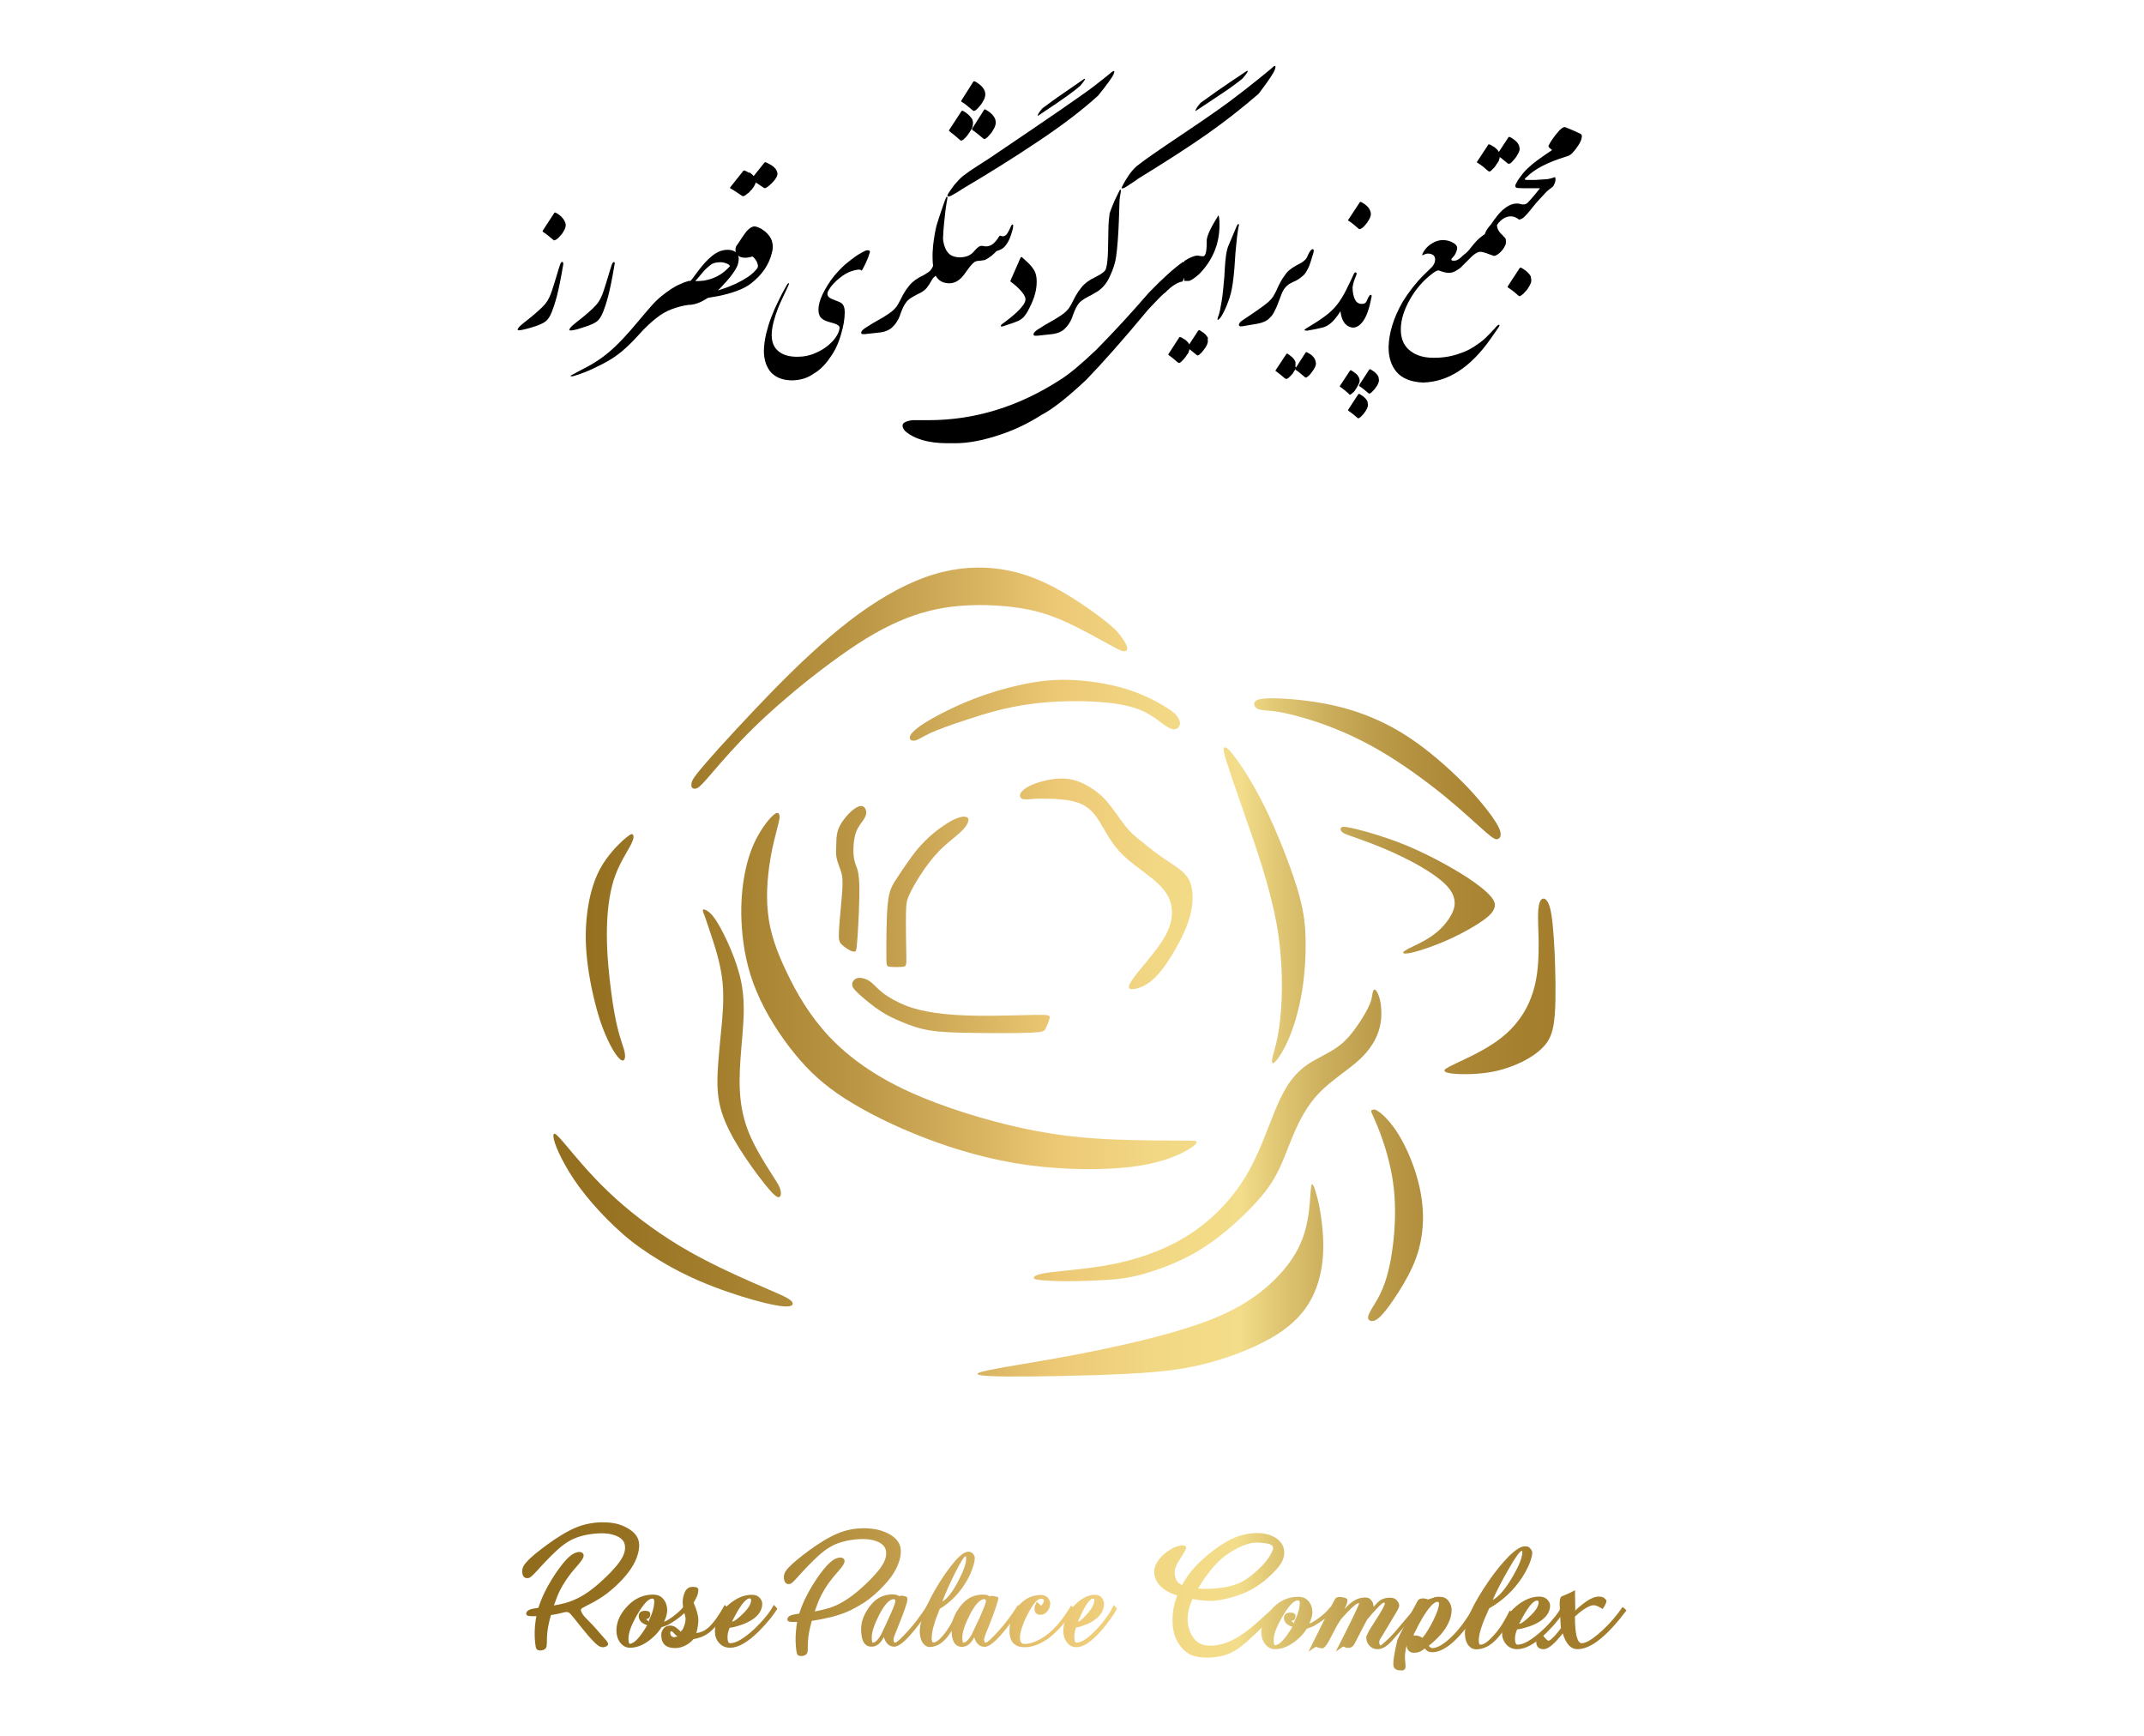 <?xml version="1.0" encoding="utf-8"?>
<!-- Generator: Adobe Illustrator 23.0.0, SVG Export Plug-In . SVG Version: 6.00 Build 0)  -->
<svg version="1.1" id="Layer_1" xmlns="http://www.w3.org/2000/svg" xmlns:xlink="http://www.w3.org/1999/xlink" x="0px" y="0px"
	 viewBox="0 0 1190.6 963.8" style="enable-background:new 0 0 1190.6 963.8;" xml:space="preserve">
<style type="text/css">
	.st0{fill:url(#SVGID_1_);}
	.st1{fill:url(#SVGID_2_);}
	.st2{fill:url(#SVGID_3_);}
	.st3{fill:url(#SVGID_4_);}
	.st4{fill:url(#SVGID_5_);}
	.st5{fill:url(#SVGID_6_);}
	.st6{fill:url(#SVGID_7_);}
	.st7{fill:url(#SVGID_8_);}
	.st8{fill:url(#SVGID_9_);}
	.st9{fill:url(#SVGID_10_);}
	.st10{fill:url(#SVGID_11_);}
	.st11{fill:url(#SVGID_12_);}
	.st12{fill:url(#SVGID_13_);}
	.st13{fill:url(#SVGID_14_);}
	.st14{fill:url(#SVGID_15_);}
	.st15{fill:url(#SVGID_16_);}
	.st16{fill:url(#SVGID_17_);}
	.st17{fill:url(#SVGID_18_);}
	.st18{fill:url(#SVGID_19_);}
	.st19{fill:url(#SVGID_20_);}
	.st20{fill:url(#SVGID_21_);}
	.st21{fill:url(#SVGID_22_);}
	.st22{fill:url(#SVGID_23_);}
	.st23{fill:url(#SVGID_24_);}
	.st24{fill:url(#SVGID_25_);}
	.st25{fill:url(#SVGID_26_);}
	.st26{fill:url(#SVGID_27_);}
	.st27{fill:url(#SVGID_28_);}
	.st28{fill:url(#SVGID_29_);}
	.st29{fill:url(#SVGID_30_);}
	.st30{fill:url(#SVGID_31_);}
	.st31{fill:url(#SVGID_32_);}
	.st32{fill:url(#SVGID_33_);}
	.st33{fill:url(#SVGID_34_);}
	.st34{fill:url(#SVGID_35_);}
	.st35{fill:url(#SVGID_36_);}
	.st36{fill:url(#SVGID_37_);}
	.st37{fill:url(#SVGID_38_);}
</style>
<g>
	<g>
		<linearGradient id="SVGID_1_" gradientUnits="userSpaceOnUse" x1="293.84" y1="889.328" x2="894.163" y2="886.872">
			<stop  offset="0" style="stop-color:#916C1C"/>
			<stop  offset="9.358545e-02" style="stop-color:#967121"/>
			<stop  offset="0.202" style="stop-color:#A47F2E"/>
			<stop  offset="0.318" style="stop-color:#BB9645"/>
			<stop  offset="0.439" style="stop-color:#DCB764"/>
			<stop  offset="0.494" style="stop-color:#EDC875"/>
			<stop  offset="0.502" style="stop-color:#EDCA77"/>
			<stop  offset="0.586" style="stop-color:#F2D885"/>
			<stop  offset="0.656" style="stop-color:#F3DD8A"/>
			<stop  offset="0.683" style="stop-color:#E3CA77"/>
			<stop  offset="0.732" style="stop-color:#CBAE5C"/>
			<stop  offset="0.784" style="stop-color:#B99846"/>
			<stop  offset="0.842" style="stop-color:#AC8837"/>
			<stop  offset="0.907" style="stop-color:#A47F2E"/>
			<stop  offset="1" style="stop-color:#A27C2B"/>
		</linearGradient>
		<path class="st0" d="M849.6,859.6c-0.5-0.7-1.4-1-2.6-1c-2.3-0.1-5.3,1.8-9.1,5.5c-3.7,3.8-7.4,8.3-11,13.5
			c-9.2,13.3-13.7,23.2-13.4,29.9c0.1,2.4,0.7,4.4,1.8,5.9c1.2,1.6,2.7,2.4,4.6,2.4c4-0.1,7.7-2,11.1-5.6c2.8-2.9,5.9-7.6,9.4-14.1
			c-0.7-0.6-1.3-1.3-2-1.9c-2.8,5.8-5.7,10.3-8.7,13.6c-3.3,3.7-5.8,5.5-7.6,5.4c-0.6,0-0.9-0.7-0.9-2.1c-0.1-2.4,0.7-5.6,2.2-9.7
			c0.5-1.4,1.2-3,2-4.8c0.2-0.4,0.3-0.7,0.5-1.1c0.1-0.3,0.3-0.7,0.4-1c0.4-0.8,0.6-1.3,0.7-1.5c7.4-4.2,13.5-9.9,18.2-17
			c1.8-2.8,3.2-5.5,4.3-8.2c0.9-2.4,1.4-4.4,1.4-5.9C850.7,861.1,850.4,860.4,849.6,859.6z M840.2,875.1
			c-4.1,7.1-7.9,11.5-11.3,13.3c1.8-4.2,4.7-9.9,8.7-16.9c4-7,6.5-10.4,7.5-10.4c0.2,0,0.2,0.3,0.3,0.8
			C845.3,864.9,843.6,869.2,840.2,875.1z"/>
		<linearGradient id="SVGID_2_" gradientUnits="userSpaceOnUse" x1="293.832" y1="887.548" x2="894.156" y2="885.093">
			<stop  offset="0" style="stop-color:#916C1C"/>
			<stop  offset="9.358545e-02" style="stop-color:#967121"/>
			<stop  offset="0.202" style="stop-color:#A47F2E"/>
			<stop  offset="0.318" style="stop-color:#BB9645"/>
			<stop  offset="0.439" style="stop-color:#DCB764"/>
			<stop  offset="0.494" style="stop-color:#EDC875"/>
			<stop  offset="0.502" style="stop-color:#EDCA77"/>
			<stop  offset="0.586" style="stop-color:#F2D885"/>
			<stop  offset="0.656" style="stop-color:#F3DD8A"/>
			<stop  offset="0.683" style="stop-color:#E3CA77"/>
			<stop  offset="0.732" style="stop-color:#CBAE5C"/>
			<stop  offset="0.784" style="stop-color:#B99846"/>
			<stop  offset="0.842" style="stop-color:#AC8837"/>
			<stop  offset="0.907" style="stop-color:#A47F2E"/>
			<stop  offset="1" style="stop-color:#A27C2B"/>
		</linearGradient>
		<path class="st1" d="M655.2,865.8c-1.2,1.8-2.3,3.7-2.7,5.6c-0.4,1.9-0.1,3.8,0.5,5.3c0.6,1.5,1.5,2.7,4.2,3.7
			c2.6,1,7,1.8,12.1,1.8c5.1,0,10.9-0.6,15.2-1.9c4.4-1.3,7.3-3.1,10.1-5.3c2.8-2.2,5.5-4.7,7.5-7c2-2.3,3.3-4.3,4-5.9
			c0.8-1.5,1-2.5,0.8-3.2c-0.2-0.7-1-1.2-1.9-1.5c-0.9-0.3-1.9-0.5-3.8-0.7c-1.9-0.2-4.6-0.5-8.3,0.6s-8.6,3.6-12.7,6.7
			c-4.1,3.1-7.5,7-11.1,12.1s-7.3,11.5-8.8,17c-1.5,5.5-0.7,10,0.8,13.4c1.5,3.5,3.8,5.9,7.2,6.8c3.4,0.9,8,0.4,12.1-1
			c4-1.3,7.5-3.5,10.6-5.7s5.7-4.4,7.9-6.4c2.2-2,4-3.7,5.2-4.7c1.1-1,1.6-1.2,2-1.2c0.4,0,0.7,0.4,0.8,1c0.1,0.6,0,1.6-1.7,3.7
			c-1.8,2.1-5.2,5.4-8.2,8.3c-3,2.8-5.6,5.2-8.1,7.1c-2.5,1.9-4.8,3.2-7.2,4.1c-2.4,0.9-4.9,1.4-7.7,1.7c-2.8,0.3-5.9,0.3-8.7-0.2
			c-2.8-0.5-5.3-1.5-7.6-3.6c-2.3-2.1-4.4-5.2-5.5-8.8c-1.1-3.6-1.3-7.9-0.9-11.6c0.3-3.7,1.2-7,2.8-10.9c1.6-3.9,4-8.5,7.6-12.9
			c3.6-4.3,8.2-8.4,12.6-11.7c4.4-3.3,8.5-5.7,12.5-7.2c4.1-1.5,8.1-2.1,11.5-2.1c3.4,0,6.1,0.7,8.5,1.8c2.4,1.1,4.3,2.8,5.4,4.9
			c1.1,2.2,1.3,4.9,0.4,7.5c-0.9,2.7-2.9,5.3-6.1,8.4c-3.1,3.1-7.3,6.6-12.6,9.3c-5.3,2.7-11.6,4.5-16.5,5.3
			c-4.9,0.8-8.5,0.5-13-0.2c-4.5-0.7-10-1.8-14.1-3.6c-4.1-1.8-6.8-4.3-8.2-7.1c-1.4-2.8-1.6-5.9-0.2-8.8c1.3-2.9,4.1-5.7,6.7-7.5
			s5-2.7,6.7-3c1.6-0.3,2.5-0.1,3,0.3c0.5,0.4,0.6,1,0,2.1C657.6,862.1,656.3,863.9,655.2,865.8z"/>
		<linearGradient id="SVGID_3_" gradientUnits="userSpaceOnUse" x1="293.897" y1="903.348" x2="894.221" y2="900.893">
			<stop  offset="0" style="stop-color:#916C1C"/>
			<stop  offset="9.358545e-02" style="stop-color:#967121"/>
			<stop  offset="0.202" style="stop-color:#A47F2E"/>
			<stop  offset="0.318" style="stop-color:#BB9645"/>
			<stop  offset="0.439" style="stop-color:#DCB764"/>
			<stop  offset="0.494" style="stop-color:#EDC875"/>
			<stop  offset="0.502" style="stop-color:#EDCA77"/>
			<stop  offset="0.586" style="stop-color:#F2D885"/>
			<stop  offset="0.656" style="stop-color:#F3DD8A"/>
			<stop  offset="0.683" style="stop-color:#E3CA77"/>
			<stop  offset="0.732" style="stop-color:#CBAE5C"/>
			<stop  offset="0.784" style="stop-color:#B99846"/>
			<stop  offset="0.842" style="stop-color:#AC8837"/>
			<stop  offset="0.907" style="stop-color:#A47F2E"/>
			<stop  offset="1" style="stop-color:#A27C2B"/>
		</linearGradient>
		<path class="st2" d="M776.8,906.7c-2.9,3.4-4.8,5.5-5.8,6.3c-2,1.8-4.1,2.7-6.1,2.7c-1.7,0-3.2-0.6-4.4-1.9
			c-1.2-1.3-1.8-2.8-1.8-4.7c0-0.5,0.6-1.8,1.7-3.9c0.6-1,1.8-2.9,3.6-5.7c3.3-5.1,5-8.2,5-9.2c0-0.3-0.2-0.5-0.5-0.5
			c-0.5,0-1.7,1-3.7,3.1c-1.8,1.9-3.7,4-5.7,6.5c-0.2,0.3-1.3,2.4-3.3,6.3c-0.4,0.8-0.8,1.5-1.2,2.3c-0.4,0.9-0.8,1.6-1.1,2.2
			c-0.8,1.5-1.3,2.5-1.6,3c-0.4,0.6-0.9,1.1-1.5,1.4c-0.5,0.3-1.1,0.4-1.7,0.4c-0.3,0-0.6-0.1-1-0.1c-0.3-0.1-0.6-0.2-0.8-0.3
			c-0.6-0.3-0.9-0.4-1-0.3c-0.2,0-1.5,0.9-4.1,2.7c8.6-16.9,12.9-25.8,12.9-26.7c0-0.1,0-0.2,0-0.2c-0.8,0-2.1,0.8-3.9,2.5
			c-0.7,0.7-1.6,1.5-2.6,2.6c-0.4,0.5-0.9,1-1.3,1.4c-0.4,0.5-0.9,1-1.3,1.4c-1,1.1-2,2.6-3.2,4.7c-0.5,0.9-1,1.8-1.5,2.8
			c-0.5,0.9-0.9,1.8-1.4,2.7c-2.3,4.7-4,7-5.1,7c-0.7,0-1.6-0.1-2.5-0.4c-0.7-0.3-1.1-0.4-1.2-0.4c-0.1,0-1.5,0.9-4.1,2.7
			c4.1-8.2,8.1-16.3,12.2-24.5c1.5-2.8,2.4-4.4,2.6-4.8c0.5-0.8,1.4-1.1,2.6-1.1c0.7,0,1.4,0.1,2.1,0.3c0.3,0.1,0.5,0.1,0.8,0.2
			c0.2,0.1,0.4,0.1,0.5,0.1c-0.3,0-0.2,0.1,0.2,0.2c1.1,0.4,0.8,2.4-1,6c3.6-4.3,7.4-6.5,11.3-6.5c1.4,0,2.5,0.3,3.1,1
			c0.7,0.7,1.2,1.4,1.4,2.1c0.3,1.1,0.4,1.8,0.4,2.1c1.5-1.8,2.8-3.1,3.9-3.8c1.4-0.9,3.2-1.3,5.4-1.3c1.5,0,2.7,0.5,3.5,1.4
			c1,1.1,1.4,2.1,1.4,3c0,0.6-0.5,1.9-1.6,3.7c-2.8,4.7-5.6,9.3-8.4,14c-0.2,0.2-0.3,0.5-0.5,0.7c-0.1,0.2-0.2,0.5-0.3,0.7
			c-0.2,0.4-0.3,0.7-0.3,1c0,0.8,0.1,1.3,0.3,1.5c0.4,0.4,0.5,0.6,0.5,0.6c0.1,0,1-0.8,2.7-2.3c1.6-1.4,3.4-3.2,5.4-5.5
			c3.7-4.4,7.4-8.7,11.1-13.1c0.6,0.7,1.2,1.3,1.8,2C784,898.3,780.4,902.5,776.8,906.7z"/>
		<linearGradient id="SVGID_4_" gradientUnits="userSpaceOnUse" x1="293.89" y1="901.651" x2="894.214" y2="899.195">
			<stop  offset="0" style="stop-color:#916C1C"/>
			<stop  offset="9.358545e-02" style="stop-color:#967121"/>
			<stop  offset="0.202" style="stop-color:#A47F2E"/>
			<stop  offset="0.318" style="stop-color:#BB9645"/>
			<stop  offset="0.439" style="stop-color:#DCB764"/>
			<stop  offset="0.494" style="stop-color:#EDC875"/>
			<stop  offset="0.502" style="stop-color:#EDCA77"/>
			<stop  offset="0.586" style="stop-color:#F2D885"/>
			<stop  offset="0.656" style="stop-color:#F3DD8A"/>
			<stop  offset="0.683" style="stop-color:#E3CA77"/>
			<stop  offset="0.732" style="stop-color:#CBAE5C"/>
			<stop  offset="0.784" style="stop-color:#B99846"/>
			<stop  offset="0.842" style="stop-color:#AC8837"/>
			<stop  offset="0.907" style="stop-color:#A47F2E"/>
			<stop  offset="1" style="stop-color:#A27C2B"/>
		</linearGradient>
		<path class="st3" d="M903.2,894.2c-10.8,14.3-19.8,21.5-27.2,21.5c-3.7,0-6.4-2.9-8.2-8.8c-4.5,5.9-8.1,8.8-10.6,8.8
			c-2.7,0-4.1-1.4-4.1-4.1c0-0.8,1.1-2.2,3.2-4.2c1.8,2.4,3,3.6,3.6,3.6c0.7,0,2-1.1,3.9-3.2c0.7-0.8,1.3-1.6,2-2.4
			c0.5-0.7,0.8-1.2,1-1.4c0-0.6-0.1-1.6-0.2-2.9c0-0.6-0.1-1.3-0.1-1.9c0-0.7-0.1-1.4-0.1-2.1c-0.2-3.5-0.3-5.7-0.3-6.4
			c0-2.6,0.4-4,1.3-4.4c3.5-1.4,6-2.6,7.2-3.4c0.1,3.9,0.1,7.8,0.2,11.7c0.1-0.2,0.2-0.4,0.3-0.7c0.6-0.5,1.2-1.1,1.8-1.6
			c1.4-1.2,2.7-2.2,3.7-2.9c2.7-1.9,5.1-2.9,7.2-2.9c1.3,0,2.2,0.2,2.9,0.7c0.9,0.7,1.4,1.3,1.4,1.7c0,0.9-0.7,2.4-2.1,4.5
			c-2.2-1.4-3.8-2.1-4.9-2.1c-1.6,0-3.9,1-6.7,3.1c-1.1,0.8-2,1.5-2.8,2.3c-0.7,0.6-1.1,1-1,0.9c0,9.8,1.3,14.8,3.8,14.8
			c2.4,0,6.3-2.4,11.5-7.2c4-3.7,7.7-7.9,11.1-12.9C902,892.9,902.6,893.5,903.2,894.2z"/>
		<linearGradient id="SVGID_5_" gradientUnits="userSpaceOnUse" x1="293.895" y1="902.804" x2="894.219" y2="900.349">
			<stop  offset="0" style="stop-color:#916C1C"/>
			<stop  offset="9.358545e-02" style="stop-color:#967121"/>
			<stop  offset="0.202" style="stop-color:#A47F2E"/>
			<stop  offset="0.318" style="stop-color:#BB9645"/>
			<stop  offset="0.439" style="stop-color:#DCB764"/>
			<stop  offset="0.494" style="stop-color:#EDC875"/>
			<stop  offset="0.502" style="stop-color:#EDCA77"/>
			<stop  offset="0.586" style="stop-color:#F2D885"/>
			<stop  offset="0.656" style="stop-color:#F3DD8A"/>
			<stop  offset="0.683" style="stop-color:#E3CA77"/>
			<stop  offset="0.732" style="stop-color:#CBAE5C"/>
			<stop  offset="0.784" style="stop-color:#B99846"/>
			<stop  offset="0.842" style="stop-color:#AC8837"/>
			<stop  offset="0.907" style="stop-color:#A47F2E"/>
			<stop  offset="1" style="stop-color:#A27C2B"/>
		</linearGradient>
		<path class="st4" d="M738.8,892.2c-1.1,1.4-1.9,2.3-2.5,2.9c-0.8,0.8-1.6,1.4-2.4,2.1c-2.2,1.8-4.2,3.1-5.9,3.9
			c-0.4,0.2-0.7,0.3-0.9,0.4c0-0.1,0.1-0.2,0.1-0.3c0.3-0.7,0.5-1.3,0.7-1.7c0.6-1.6,0.9-3.1,0.9-4.5c0-2.2-0.7-4.2-2.2-6
			c-1.3-1.6-3.3-2.4-5.7-2.4c-5.3,0-10,2-14,6.1c-4.3,4.3-6.5,8.9-6.5,13.7c0,2.4,0.7,4.5,2,6.3c1.5,2,3.4,3,5.6,3
			c3.8,0,7.6-1.5,11.4-4.5c1.4-1.1,2.8-2.4,4-3.8c1.1-1.2,1.8-2.3,2.3-3.1c0.5-0.1,1.7-0.6,3.6-1.3c5.2-3,9-5.9,11.2-8.8
			C740,893.5,739.4,892.9,738.8,892.2z M718.6,900.8c0.5,0.6,0.3,0.7-0.5,0.1c-0.5-0.3-0.8-0.6-1-0.9c1.5-0.1,2.3-1,2.3-2.7
			c0-1.2-0.9-1.9-2.8-1.9c-2.4,0-3.6,1-3.6,2.9c0,2.4,1.6,4,4.7,5c-4.1,6.8-7.3,10.2-9.7,10.2c-0.4,0-0.7-1-0.7-3.1
			c0-3.1,1.7-7.5,5.1-13.2c3.4-5.8,6.2-8.6,8.3-8.6c0.7,0,1.1,0.4,1.1,1.2C721.8,893,720.7,896.6,718.6,900.8z"/>
		<linearGradient id="SVGID_6_" gradientUnits="userSpaceOnUse" x1="293.919" y1="908.898" x2="894.244" y2="906.443">
			<stop  offset="0" style="stop-color:#916C1C"/>
			<stop  offset="9.358545e-02" style="stop-color:#967121"/>
			<stop  offset="0.202" style="stop-color:#A47F2E"/>
			<stop  offset="0.318" style="stop-color:#BB9645"/>
			<stop  offset="0.439" style="stop-color:#DCB764"/>
			<stop  offset="0.494" style="stop-color:#EDC875"/>
			<stop  offset="0.502" style="stop-color:#EDCA77"/>
			<stop  offset="0.586" style="stop-color:#F2D885"/>
			<stop  offset="0.656" style="stop-color:#F3DD8A"/>
			<stop  offset="0.683" style="stop-color:#E3CA77"/>
			<stop  offset="0.732" style="stop-color:#CBAE5C"/>
			<stop  offset="0.784" style="stop-color:#B99846"/>
			<stop  offset="0.842" style="stop-color:#AC8837"/>
			<stop  offset="0.907" style="stop-color:#A47F2E"/>
			<stop  offset="1" style="stop-color:#A27C2B"/>
		</linearGradient>
		<path class="st5" d="M818.4,892.2c-4.1,7.1-8.1,12.6-12.1,16.4c-4.5,4.4-8.2,6.5-11,6.5c-0.5,0-1.1-0.4-1.9-1.3
			c1.1-0.8,2.3-1.8,3.4-2.9c1.6-1.5,3.1-3,4.3-4.6c3.3-4.2,5-8.4,5-12.4c0-1.9-0.6-3.6-1.9-5.2c-1.1-1.4-2.7-2.1-4.8-2.1
			c-1.9,0-3,0.2-3.3,0.5c-2.1,0.6-3,1-2.9,1c0,0,0,0-0.1,0c-0.1,0-0.4-0.1-1-0.3c-0.3-0.1-0.6-0.1-0.8-0.2c-0.3,0-0.6-0.1-0.9-0.1
			c-1.3,0-2.2,0.3-2.7,0.8c-0.2,0.2-0.3,0.4-0.5,0.7c-0.1,0.1-0.1,0.2-0.2,0.3c0,0.1-0.1,0.1-0.1,0.2c-2.7,4.9-5.2,9.8-7.7,14.6
			c-1,1.9-2.1,4-3.2,6.4c-1.9,8.1-2.6,13-2.1,14.8c0.2,0.7,0.7,1.3,1.5,1.7c0.7,0.4,1.7,0.5,3,0.5c1.6,0,2.3-1,2.1-3.1
			c-0.1-0.7-0.2-1.9-0.3-3.6c-0.1-1.7,0.2-4.1,0.9-7.2c0.3,2.8,1.7,4.1,4.2,4.1c2.2,0,4.1-0.8,5.9-2.4c1,1.4,2.3,2.1,4.1,2.1
			c3.9,0,8.3-2.3,13.1-7c4.2-4.1,8.2-9.5,12-16C819.7,893.5,819.1,892.8,818.4,892.2z M789.9,909.4c-1.3-0.9-2.7-1.3-4-1.3
			c-0.4,0-0.8,0-1-0.1c0.1-0.2,0.1-0.3,0.2-0.5c0.4-0.8,0.7-1.6,1.2-2.4c1.2-2.5,2.4-4.7,3.6-6.7c3.6-6,6.4-9,8.4-9
			c0.5,0,0.8,0.3,0.8,0.9c0,2.1-1.1,5.3-3.2,9.5C793.7,904.1,791.7,907.4,789.9,909.4z"/>
		<linearGradient id="SVGID_7_" gradientUnits="userSpaceOnUse" x1="293.941" y1="914.154" x2="894.265" y2="911.699">
			<stop  offset="0" style="stop-color:#916C1C"/>
			<stop  offset="9.358545e-02" style="stop-color:#967121"/>
			<stop  offset="0.202" style="stop-color:#A47F2E"/>
			<stop  offset="0.318" style="stop-color:#BB9645"/>
			<stop  offset="0.439" style="stop-color:#DCB764"/>
			<stop  offset="0.494" style="stop-color:#EDC875"/>
			<stop  offset="0.502" style="stop-color:#EDCA77"/>
			<stop  offset="0.586" style="stop-color:#F2D885"/>
			<stop  offset="0.656" style="stop-color:#F3DD8A"/>
			<stop  offset="0.683" style="stop-color:#E3CA77"/>
			<stop  offset="0.732" style="stop-color:#CBAE5C"/>
			<stop  offset="0.784" style="stop-color:#B99846"/>
			<stop  offset="0.842" style="stop-color:#AC8837"/>
			<stop  offset="0.907" style="stop-color:#A47F2E"/>
			<stop  offset="1" style="stop-color:#A27C2B"/>
		</linearGradient>
		<path class="st6" d="M783.8,910.4c0,0.9,0.2,1.7,0.4,2.3c0.5,0.8,0.8,1.3,0.9,1.3c0.6,0,1.6-0.7,3.1-2.2c-1.1-1-2.2-1.5-3.2-1.5
			c-0.2,0-0.5,0-0.7,0C784.2,910.4,784,910.4,783.8,910.4z"/>
		<linearGradient id="SVGID_8_" gradientUnits="userSpaceOnUse" x1="293.897" y1="903.354" x2="894.221" y2="900.898">
			<stop  offset="0" style="stop-color:#916C1C"/>
			<stop  offset="9.358545e-02" style="stop-color:#967121"/>
			<stop  offset="0.202" style="stop-color:#A47F2E"/>
			<stop  offset="0.318" style="stop-color:#BB9645"/>
			<stop  offset="0.439" style="stop-color:#DCB764"/>
			<stop  offset="0.494" style="stop-color:#EDC875"/>
			<stop  offset="0.502" style="stop-color:#EDCA77"/>
			<stop  offset="0.586" style="stop-color:#F2D885"/>
			<stop  offset="0.656" style="stop-color:#F3DD8A"/>
			<stop  offset="0.683" style="stop-color:#E3CA77"/>
			<stop  offset="0.732" style="stop-color:#CBAE5C"/>
			<stop  offset="0.784" style="stop-color:#B99846"/>
			<stop  offset="0.842" style="stop-color:#AC8837"/>
			<stop  offset="0.907" style="stop-color:#A47F2E"/>
			<stop  offset="1" style="stop-color:#A27C2B"/>
		</linearGradient>
		<path class="st7" d="M867.1,892.2c-1.3,2.4-2.7,4.5-4.4,6.4c-2.1,2.6-4.2,4.8-6.2,6.6c-5.8,5.3-10.4,8-13.8,8
			c-0.9,0-1.4-1.1-1.4-3.3c0-1.7,0.4-3.4,1.2-5.2c0.6,0,1.9-0.2,3.7-0.7c2.2-0.6,4.3-1.3,6.2-2.2c5.6-2.7,8.4-6.2,8.4-10.4
			c0-1.2-0.6-2.3-1.8-3.5c-1-0.9-2.4-1.4-4.2-1.4c-4.3,0-8.6,1.8-12.9,5.4c-5.2,4.4-7.8,9.3-7.8,14.7c0,2.4,0.7,4.5,2.2,6.3
			c1.6,1.9,3.7,2.8,6.4,2.8c4.4,0,9.8-3,16-9c2.2-2.2,4.4-4.5,6.4-7.1c1.7-2.1,3.1-4,3.9-5.5C868.4,893.5,867.7,892.8,867.1,892.2z
			 M853.6,888.7c0.6,0,0.8,0.3,0.8,1c0,2-1.4,4.4-4.3,7.2c-3.2,3.1-5.3,4.7-6.5,4.7C848,892.9,851.3,888.7,853.6,888.7z"/>
		<linearGradient id="SVGID_9_" gradientUnits="userSpaceOnUse" x1="293.838" y1="889.033" x2="894.162" y2="886.578">
			<stop  offset="0" style="stop-color:#916C1C"/>
			<stop  offset="9.358545e-02" style="stop-color:#967121"/>
			<stop  offset="0.202" style="stop-color:#A47F2E"/>
			<stop  offset="0.318" style="stop-color:#BB9645"/>
			<stop  offset="0.439" style="stop-color:#DCB764"/>
			<stop  offset="0.494" style="stop-color:#EDC875"/>
			<stop  offset="0.502" style="stop-color:#EDCA77"/>
			<stop  offset="0.586" style="stop-color:#F2D885"/>
			<stop  offset="0.656" style="stop-color:#F3DD8A"/>
			<stop  offset="0.683" style="stop-color:#E3CA77"/>
			<stop  offset="0.732" style="stop-color:#CBAE5C"/>
			<stop  offset="0.784" style="stop-color:#B99846"/>
			<stop  offset="0.842" style="stop-color:#AC8837"/>
			<stop  offset="0.907" style="stop-color:#A47F2E"/>
			<stop  offset="1" style="stop-color:#A27C2B"/>
		</linearGradient>
		<path class="st8" d="M540.2,862.6c-0.5-0.6-1.2-0.9-2.2-1c-2-0.1-4.5,1.6-7.5,5c-3,3.5-6,7.6-9,12.4c-7.5,12.2-11,21.5-10.7,27.7
			c0.1,2.2,0.7,4.1,1.6,5.5c1.1,1.5,2.4,2.3,4,2.3c3.4-0.1,6.5-1.8,9.3-5.1c2.3-2.7,4.8-7,7.6-13c-0.6-0.6-1.2-1.2-1.8-1.8
			c-2.2,5.3-4.6,9.5-7,12.5c-2.7,3.4-4.8,5-6.3,4.9c-0.5,0-0.7-0.7-0.8-1.9c-0.1-2.2,0.4-5.2,1.6-9c0.4-1.3,0.9-2.8,1.6-4.5
			c0.1-0.3,0.3-0.7,0.4-1c0.1-0.3,0.2-0.6,0.3-0.9c0.3-0.7,0.5-1.2,0.6-1.4c6.2-3.8,11.2-9,15-15.6c1.5-2.6,2.6-5.1,3.4-7.6
			c0.7-2.2,1.1-4,1-5.5C541.2,864.1,540.9,863.4,540.2,862.6z M532.6,877c-3.3,6.5-6.4,10.6-9.3,12.3c1.4-3.9,3.7-9.1,6.9-15.6
			c3.2-6.4,5.2-9.6,6.1-9.6c0.1,0,0.2,0.3,0.2,0.8C536.7,867.5,535.4,871.5,532.6,877z"/>
		<linearGradient id="SVGID_10_" gradientUnits="userSpaceOnUse" x1="293.781" y1="875.208" x2="894.106" y2="872.753">
			<stop  offset="0" style="stop-color:#916C1C"/>
			<stop  offset="9.358545e-02" style="stop-color:#967121"/>
			<stop  offset="0.202" style="stop-color:#A47F2E"/>
			<stop  offset="0.318" style="stop-color:#BB9645"/>
			<stop  offset="0.439" style="stop-color:#DCB764"/>
			<stop  offset="0.494" style="stop-color:#EDC875"/>
			<stop  offset="0.502" style="stop-color:#EDCA77"/>
			<stop  offset="0.586" style="stop-color:#F2D885"/>
			<stop  offset="0.656" style="stop-color:#F3DD8A"/>
			<stop  offset="0.683" style="stop-color:#E3CA77"/>
			<stop  offset="0.732" style="stop-color:#CBAE5C"/>
			<stop  offset="0.784" style="stop-color:#B99846"/>
			<stop  offset="0.842" style="stop-color:#AC8837"/>
			<stop  offset="0.907" style="stop-color:#A47F2E"/>
			<stop  offset="1" style="stop-color:#A27C2B"/>
		</linearGradient>
		<path class="st9" d="M472.7,893.9c-2.8,1.4-6.1,2.6-10.1,3.7c-2.8,0.7-6.4,1.5-10.7,2.2c0,0,0,0,0,0c-3.2,0.5-7.9,0.8-10.7,0.8
			c-2.8,0-3.5-0.2-3.8-0.8c-0.3-0.6-0.2-1.4,0.5-2.1c0.7-0.7,2-1.2,5.6-1.7c3.6-0.5,9.4-1.1,14.6-2.5c5.2-1.3,9.7-3.5,15.1-7.5
			c5.3-4,11.4-9.9,14.8-14.2c3.4-4.3,4.1-7.1,4.1-9.3c0-2.2-0.7-3.8-2.5-5.2c-1.8-1.4-4.8-2.5-8.9-2.7c-4.1-0.2-9.5,0.4-13.9,1.8
			c-4.5,1.4-8,3.6-12.2,7.3c-4.1,3.7-8.9,8.9-11.6,11.9c-2.7,3-3.5,3.7-4.4,3.9c-0.9,0.2-1.8,0-2.4-0.7c-0.6-0.7-0.9-1.8-0.9-3
			c0-1.3,0.2-2.8,2.5-5.3c2.3-2.5,6.6-6,11.6-9.7c5.1-3.7,11-7.5,16.6-9.7c5.6-2.2,11-2.7,15.5-2.5c4.5,0.2,8,1.1,11.2,2.6
			c3.2,1.6,6.1,3.8,7.1,7.1c1,3.2,0.2,7.5-1.5,11.3c-1.7,3.9-4.3,7.4-7.5,10.8c-3.2,3.4-7,6.8-10.7,9.3
			C477.2,891.5,474.7,892.9,472.7,893.9z"/>
		<linearGradient id="SVGID_11_" gradientUnits="userSpaceOnUse" x1="293.854" y1="892.851" x2="894.178" y2="890.395">
			<stop  offset="0" style="stop-color:#916C1C"/>
			<stop  offset="9.358545e-02" style="stop-color:#967121"/>
			<stop  offset="0.202" style="stop-color:#A47F2E"/>
			<stop  offset="0.318" style="stop-color:#BB9645"/>
			<stop  offset="0.439" style="stop-color:#DCB764"/>
			<stop  offset="0.494" style="stop-color:#EDC875"/>
			<stop  offset="0.502" style="stop-color:#EDCA77"/>
			<stop  offset="0.586" style="stop-color:#F2D885"/>
			<stop  offset="0.656" style="stop-color:#F3DD8A"/>
			<stop  offset="0.683" style="stop-color:#E3CA77"/>
			<stop  offset="0.732" style="stop-color:#CBAE5C"/>
			<stop  offset="0.784" style="stop-color:#B99846"/>
			<stop  offset="0.842" style="stop-color:#AC8837"/>
			<stop  offset="0.907" style="stop-color:#A47F2E"/>
			<stop  offset="1" style="stop-color:#A27C2B"/>
		</linearGradient>
		<path class="st10" d="M442.2,916.3c-0.3-2.2-0.6-6.2-0.2-10.5c0.3-4.4,1.3-9.1,3.4-14.2c2-5.1,5.1-10.5,8-14.8
			c2.9-4.3,5.5-7.5,7.6-9.3c2.1-1.9,3.7-2.4,4.8-2.6c1.1-0.2,1.7,0,2.3,0.3c0.5,0.3,0.9,0.8,0.9,1.6s-0.4,1.8-1.7,3.5
			c-1.3,1.7-3.6,4.1-5.6,6.7c-2.1,2.6-3.9,5.5-5.4,8.3c-1.5,2.8-2.5,5.6-3.8,9.2c-1.2,3.6-2.5,8.1-3.2,11.8
			c-0.7,3.8-0.7,6.8-0.7,8.8s-0.2,2.8-0.8,3.4c-0.6,0.6-1.5,0.9-2.4,1c-0.8,0.1-1.5-0.1-2-0.3C442.8,918.9,442.5,918.5,442.2,916.3z
			"/>
		<linearGradient id="SVGID_12_" gradientUnits="userSpaceOnUse" x1="293.888" y1="901.272" x2="894.212" y2="898.817">
			<stop  offset="0" style="stop-color:#916C1C"/>
			<stop  offset="9.358545e-02" style="stop-color:#967121"/>
			<stop  offset="0.202" style="stop-color:#A47F2E"/>
			<stop  offset="0.318" style="stop-color:#BB9645"/>
			<stop  offset="0.439" style="stop-color:#DCB764"/>
			<stop  offset="0.494" style="stop-color:#EDC875"/>
			<stop  offset="0.502" style="stop-color:#EDCA77"/>
			<stop  offset="0.586" style="stop-color:#F2D885"/>
			<stop  offset="0.656" style="stop-color:#F3DD8A"/>
			<stop  offset="0.683" style="stop-color:#E3CA77"/>
			<stop  offset="0.732" style="stop-color:#CBAE5C"/>
			<stop  offset="0.784" style="stop-color:#B99846"/>
			<stop  offset="0.842" style="stop-color:#AC8837"/>
			<stop  offset="0.907" style="stop-color:#A47F2E"/>
			<stop  offset="1" style="stop-color:#A27C2B"/>
		</linearGradient>
		<path class="st11" d="M618.5,891.1c-1.1,2.4-2.3,4.5-3.7,6.4c-1.8,2.6-3.6,4.8-5.3,6.6c-4.9,5.3-8.9,8-11.7,8
			c-0.8,0-1.2-1.1-1.2-3.3c0-1.7,0.3-3.4,1-5.2c0.5,0,1.6-0.2,3.1-0.7c1.9-0.6,3.6-1.3,5.2-2.2c4.8-2.7,7.2-6.1,7.2-10.3
			c0-1.2-0.5-2.3-1.5-3.5c-0.8-0.9-2-1.4-3.5-1.4c-3.7,0-7.3,1.8-11,5.4c-4.4,4.4-6.6,9.3-6.6,14.7c0,2.4,0.6,4.5,1.9,6.2
			c1.3,1.9,3.2,2.8,5.4,2.8c3.8,0,8.3-3,13.6-9c1.9-2.1,3.7-4.5,5.5-7c1.5-2.1,2.6-3.9,3.4-5.4C619.6,892.4,619,891.8,618.5,891.1z
			 M607,887.6c0.5,0,0.7,0.3,0.7,1c0,2-1.2,4.3-3.6,7.1c-2.7,3.1-4.5,4.7-5.5,4.7C602.2,891.9,605,887.6,607,887.6z"/>
		<linearGradient id="SVGID_13_" gradientUnits="userSpaceOnUse" x1="293.888" y1="901.152" x2="894.212" y2="898.697">
			<stop  offset="0" style="stop-color:#916C1C"/>
			<stop  offset="9.358545e-02" style="stop-color:#967121"/>
			<stop  offset="0.202" style="stop-color:#A47F2E"/>
			<stop  offset="0.318" style="stop-color:#BB9645"/>
			<stop  offset="0.439" style="stop-color:#DCB764"/>
			<stop  offset="0.494" style="stop-color:#EDC875"/>
			<stop  offset="0.502" style="stop-color:#EDCA77"/>
			<stop  offset="0.586" style="stop-color:#F2D885"/>
			<stop  offset="0.656" style="stop-color:#F3DD8A"/>
			<stop  offset="0.683" style="stop-color:#E3CA77"/>
			<stop  offset="0.732" style="stop-color:#CBAE5C"/>
			<stop  offset="0.784" style="stop-color:#B99846"/>
			<stop  offset="0.842" style="stop-color:#AC8837"/>
			<stop  offset="0.907" style="stop-color:#A47F2E"/>
			<stop  offset="1" style="stop-color:#A27C2B"/>
		</linearGradient>
		<path class="st12" d="M596.4,893.1c-4.2,7.1-8.8,12.5-13.8,16.3c-4.7,3.5-9.2,5.2-13.7,5.2c-5.5,0-8.3-3-8.3-9c0-6,2-11,5.9-15
			c3.3-3.3,7.1-5,11.5-5c1.6,0,2.8,0.5,3.7,1.4c1,1.1,1.5,2.2,1.5,3.3c0,1.6-0.5,3.1-1.6,4.4c-1.1,1.3-2.3,1.9-3.7,1.9
			c-2.3,0-3.4-1.1-3.4-3.3c0-0.2,0-0.4,0-0.6c0-0.2,0.1-0.5,0.1-0.7c0.1-0.4,0.5-1.3,1.2-2.7c1.3,1.4,2.1,2.2,2.4,2.2
			c0,0,0.2-0.3,0.8-0.9c0.4-0.5,0.7-1.2,0.7-2c0-0.6-0.6-0.9-1.7-0.9c-1.9,0-4.4,2.9-7.3,8.6c-2.9,5.6-4.3,10-4.3,13.1
			c0,2.3,0.8,3.4,2.5,3.4c3.4,0,7.3-1.5,11.5-4.4c4.9-3.4,9.7-9,14.4-16.9C595.3,891.8,595.9,892.5,596.4,893.1z"/>
		<linearGradient id="SVGID_14_" gradientUnits="userSpaceOnUse" x1="293.887" y1="901.04" x2="894.211" y2="898.585">
			<stop  offset="0" style="stop-color:#916C1C"/>
			<stop  offset="9.358545e-02" style="stop-color:#967121"/>
			<stop  offset="0.202" style="stop-color:#A47F2E"/>
			<stop  offset="0.318" style="stop-color:#BB9645"/>
			<stop  offset="0.439" style="stop-color:#DCB764"/>
			<stop  offset="0.494" style="stop-color:#EDC875"/>
			<stop  offset="0.502" style="stop-color:#EDCA77"/>
			<stop  offset="0.586" style="stop-color:#F2D885"/>
			<stop  offset="0.656" style="stop-color:#F3DD8A"/>
			<stop  offset="0.683" style="stop-color:#E3CA77"/>
			<stop  offset="0.732" style="stop-color:#CBAE5C"/>
			<stop  offset="0.784" style="stop-color:#B99846"/>
			<stop  offset="0.842" style="stop-color:#AC8837"/>
			<stop  offset="0.907" style="stop-color:#A47F2E"/>
			<stop  offset="1" style="stop-color:#A27C2B"/>
		</linearGradient>
		<path class="st13" d="M565.4,891.1c-3.8,5.9-7.5,10.8-10.9,14.5c-3.9,4.3-6.3,6.5-7.2,6.5c-0.5,0-0.8-0.6-0.8-1.8
			c0-0.7,0.4-1.9,1.1-3.6c3.2-7.8,5.4-13.7,6.5-17.8c0.4-1.3,0.4-2.1,0.1-2.1c-0.3-0.1-0.5-0.2-0.8-0.2c-0.3-0.1-0.5-0.1-0.8-0.2
			c-0.7-0.2-1.3-0.3-1.7-0.3c-1,0-1.5,0.1-1.5,0.4c-0.4-0.8-1.6-1.1-3.8-1.1c-4.9,0-9.1,2.2-12.4,6.6c-3.2,4.2-4.8,8.4-4.8,12.6
			c0,6.6,1.9,9.8,5.8,9.8c2.8,0,5-1.8,6.8-5.3c1.1,3.5,3,5.3,5.8,5.3c3.8,0,10.5-7.1,20.2-21.4C566.5,892.5,566,891.8,565.4,891.1z
			 M542.6,901.2c-0.7,1.5-1.5,3.2-2.4,5.1c-0.3,0.8-0.7,1.4-1,1.9c-0.6,1-1,1.6-1.3,1.9c-1.1,1.4-2.1,2-2.9,2c-0.4,0-0.6-1-0.6-3
			c0-2.9,1.4-7.1,4.1-12.4c3-5.8,5.7-8.8,8.3-8.8c0.2,0,0.3,0.1,0.5,0.4c0.2,0.2,0.2,0.5,0.2,0.8c0,0.8-0.8,3-2.5,6.8
			C544.4,897.5,543.6,899.2,542.6,901.2z"/>
		<linearGradient id="SVGID_15_" gradientUnits="userSpaceOnUse" x1="293.886" y1="900.835" x2="894.21" y2="898.379">
			<stop  offset="0" style="stop-color:#916C1C"/>
			<stop  offset="9.358545e-02" style="stop-color:#967121"/>
			<stop  offset="0.202" style="stop-color:#A47F2E"/>
			<stop  offset="0.318" style="stop-color:#BB9645"/>
			<stop  offset="0.439" style="stop-color:#DCB764"/>
			<stop  offset="0.494" style="stop-color:#EDC875"/>
			<stop  offset="0.502" style="stop-color:#EDCA77"/>
			<stop  offset="0.586" style="stop-color:#F2D885"/>
			<stop  offset="0.656" style="stop-color:#F3DD8A"/>
			<stop  offset="0.683" style="stop-color:#E3CA77"/>
			<stop  offset="0.732" style="stop-color:#CBAE5C"/>
			<stop  offset="0.784" style="stop-color:#B99846"/>
			<stop  offset="0.842" style="stop-color:#AC8837"/>
			<stop  offset="0.907" style="stop-color:#A47F2E"/>
			<stop  offset="1" style="stop-color:#A27C2B"/>
		</linearGradient>
		<path class="st14" d="M515.1,891.1c-3.8,5.9-7.5,10.8-10.9,14.5c-3.9,4.3-6.3,6.5-7.2,6.5c-0.5,0-0.8-0.6-0.8-1.8
			c0-0.7,0.4-1.9,1.1-3.6c3.2-7.8,5.3-13.3,6.2-16.5c0.6-2.1,0.5-3.3-0.3-3.7c-0.3-0.1-0.5-0.1-0.8-0.2c-0.7-0.2-1.3-0.3-1.7-0.3
			c-1,0-1.5,0.1-1.5,0.4c-0.4-0.8-1.6-1.1-3.8-1.1c-4.9,0-9.1,2.2-12.4,6.6c-3.2,4.2-4.8,8.4-4.8,12.6c0,6.6,1.9,9.8,5.8,9.8
			c2.8,0,5-1.8,6.8-5.3c1.1,3.5,3,5.3,5.8,5.3c3.8,0,10.5-7.1,20.2-21.4C516.1,892.5,515.6,891.8,515.1,891.1z M492.3,901.2
			c-0.7,1.5-1.5,3.2-2.4,5.1c-0.3,0.8-0.7,1.4-1,1.9c-0.6,1-1,1.6-1.3,1.9c-1.1,1.4-2.1,2-2.9,2c-0.4,0-0.6-1-0.6-3
			c0-2.9,1.4-7.1,4.1-12.4c3-5.8,5.7-8.8,8.3-8.8c0.2,0,0.3,0.1,0.5,0.4c0.2,0.2,0.2,0.5,0.2,0.8c0,0.8-0.8,3-2.5,6.8
			C494,897.5,493.2,899.2,492.3,901.2z"/>
		<linearGradient id="SVGID_16_" gradientUnits="userSpaceOnUse" x1="293.876" y1="898.391" x2="894.201" y2="895.936">
			<stop  offset="0" style="stop-color:#916C1C"/>
			<stop  offset="9.358545e-02" style="stop-color:#967121"/>
			<stop  offset="0.202" style="stop-color:#A47F2E"/>
			<stop  offset="0.318" style="stop-color:#BB9645"/>
			<stop  offset="0.439" style="stop-color:#DCB764"/>
			<stop  offset="0.494" style="stop-color:#EDC875"/>
			<stop  offset="0.502" style="stop-color:#EDCA77"/>
			<stop  offset="0.586" style="stop-color:#F2D885"/>
			<stop  offset="0.656" style="stop-color:#F3DD8A"/>
			<stop  offset="0.683" style="stop-color:#E3CA77"/>
			<stop  offset="0.732" style="stop-color:#CBAE5C"/>
			<stop  offset="0.784" style="stop-color:#B99846"/>
			<stop  offset="0.842" style="stop-color:#AC8837"/>
			<stop  offset="0.907" style="stop-color:#A47F2E"/>
			<stop  offset="1" style="stop-color:#A27C2B"/>
		</linearGradient>
		<path class="st15" d="M402.5,891.1c-3.8,6.7-7.1,11.1-9.7,13.1c-1.9,1.5-4,2.4-6.2,2.5c0.2-0.3,0.4-0.9,0.6-2
			c0.4-1.9,0.6-3.6,0.6-5.2c0-2.4-0.9-5.6-2.6-9.6c0.2-0.4,0.5-0.9,0.7-1.3c0.3-0.6,0.6-1.1,0.9-1.7c0.7-1.5,1-2.9,1-4.2
			c0-1.1-1-1.6-3.1-1.6c-2.1,0-3.5,1-4.4,2.9c-0.8,1.8-1.2,3.7-1.2,5.8c0,1.4,0.3,3.2,0.8,5.2c0.5,1.9,0.8,3.1,0.8,3.5
			c0,1.3-0.2,2.7-0.7,4.1c-0.7,2-1.3,3-1.9,2.9c0.4,0.7,0.2,0.7-0.5,0.1c-0.2-0.2-0.5-0.4-0.7-0.7c-0.2-0.2-0.5-0.4-0.7-0.6
			c-1.3-1.2-2.6-1.7-3.9-1.7c-1.7,0-2.9,0.5-3.8,1.6c-0.9,1.1-1.3,2.3-1.3,3.5c0,5,2.6,7.4,7.7,7.4c2.2,0,4.2-0.6,6.2-1.7
			c1.6-0.9,2.9-2,4-3.3c3.2-0.5,6-1.6,8.3-3.3c3.4-2.5,7-7,10.7-13.6C403.8,892.4,403.1,891.8,402.5,891.1z M374.2,909.1
			c-1.3-0.3-2-1.1-2-2.5c0-0.5,0.2-0.8,0.6-0.8c0.3,0,0.8,0.3,1.4,1c0.2,0.2,0.4,0.4,0.5,0.5c0.2,0.2,0.4,0.4,0.6,0.6
			c0.6,0.5,0.9,0.7,1.1,0.7C376.1,908.6,375.3,908.8,374.2,909.1z"/>
		<linearGradient id="SVGID_17_" gradientUnits="userSpaceOnUse" x1="293.884" y1="900.331" x2="894.209" y2="897.876">
			<stop  offset="0" style="stop-color:#916C1C"/>
			<stop  offset="9.358545e-02" style="stop-color:#967121"/>
			<stop  offset="0.202" style="stop-color:#A47F2E"/>
			<stop  offset="0.318" style="stop-color:#BB9645"/>
			<stop  offset="0.439" style="stop-color:#DCB764"/>
			<stop  offset="0.494" style="stop-color:#EDC875"/>
			<stop  offset="0.502" style="stop-color:#EDCA77"/>
			<stop  offset="0.586" style="stop-color:#F2D885"/>
			<stop  offset="0.656" style="stop-color:#F3DD8A"/>
			<stop  offset="0.683" style="stop-color:#E3CA77"/>
			<stop  offset="0.732" style="stop-color:#CBAE5C"/>
			<stop  offset="0.784" style="stop-color:#B99846"/>
			<stop  offset="0.842" style="stop-color:#AC8837"/>
			<stop  offset="0.907" style="stop-color:#A47F2E"/>
			<stop  offset="1" style="stop-color:#A27C2B"/>
		</linearGradient>
		<path class="st16" d="M380.4,891.1c-1.1,1.4-1.9,2.4-2.5,2.9c-0.8,0.8-1.6,1.5-2.3,2.1c-2.2,1.8-4.1,3.1-5.9,4
			c-0.4,0.2-0.7,0.3-0.9,0.4c0-0.1,0.1-0.2,0.1-0.3c0.3-0.7,0.5-1.3,0.7-1.7c0.6-1.6,0.9-3.2,0.9-4.6c0-2.2-0.7-4.3-2.2-6.1
			c-1.3-1.6-3.2-2.4-5.7-2.4c-5.2,0-9.9,2-13.9,6.1c-4.3,4.4-6.4,9-6.4,13.9c0,2.4,0.6,4.5,1.9,6.4c1.5,2,3.3,3.1,5.6,3.1
			c3.8,0,7.6-1.5,11.3-4.5c1.4-1.1,2.8-2.4,4-3.8c1.1-1.3,1.8-2.3,2.3-3.1c0.5-0.1,1.7-0.6,3.6-1.3c5.2-3,8.9-6,11.2-8.9
			C381.5,892.4,381,891.8,380.4,891.1z M360.3,899.8c0.5,0.6,0.3,0.7-0.5,0.1c-0.5-0.3-0.8-0.6-1-0.9c1.5-0.1,2.3-1,2.3-2.7
			c0-1.3-0.9-1.9-2.8-1.9c-2.4,0-3.6,1-3.6,2.9c0,2.4,1.6,4.1,4.7,5.1c-4,6.8-7.3,10.3-9.7,10.3c-0.4,0-0.7-1-0.7-3.1
			c0-3.1,1.7-7.6,5-13.3c3.4-5.8,6.2-8.7,8.2-8.7c0.7,0,1.1,0.4,1.1,1.2C363.4,891.9,362.4,895.6,360.3,899.8z"/>
		<linearGradient id="SVGID_18_" gradientUnits="userSpaceOnUse" x1="293.823" y1="885.411" x2="894.148" y2="882.956">
			<stop  offset="0" style="stop-color:#916C1C"/>
			<stop  offset="9.358545e-02" style="stop-color:#967121"/>
			<stop  offset="0.202" style="stop-color:#A47F2E"/>
			<stop  offset="0.318" style="stop-color:#BB9645"/>
			<stop  offset="0.439" style="stop-color:#DCB764"/>
			<stop  offset="0.494" style="stop-color:#EDC875"/>
			<stop  offset="0.502" style="stop-color:#EDCA77"/>
			<stop  offset="0.586" style="stop-color:#F2D885"/>
			<stop  offset="0.656" style="stop-color:#F3DD8A"/>
			<stop  offset="0.683" style="stop-color:#E3CA77"/>
			<stop  offset="0.732" style="stop-color:#CBAE5C"/>
			<stop  offset="0.784" style="stop-color:#B99846"/>
			<stop  offset="0.842" style="stop-color:#AC8837"/>
			<stop  offset="0.907" style="stop-color:#A47F2E"/>
			<stop  offset="1" style="stop-color:#A27C2B"/>
		</linearGradient>
		<path class="st17" d="M384.2,887c0-0.3,0-0.7,0-1.3c0-0.8,0.2-1.6,0.5-2.3c0.1-0.2,0.2-0.4,0.2-0.4
			C384.9,884.6,384.7,885.9,384.2,887z"/>
		<linearGradient id="SVGID_19_" gradientUnits="userSpaceOnUse" x1="293.885" y1="900.57" x2="894.21" y2="898.115">
			<stop  offset="0" style="stop-color:#916C1C"/>
			<stop  offset="9.358545e-02" style="stop-color:#967121"/>
			<stop  offset="0.202" style="stop-color:#A47F2E"/>
			<stop  offset="0.318" style="stop-color:#BB9645"/>
			<stop  offset="0.439" style="stop-color:#DCB764"/>
			<stop  offset="0.494" style="stop-color:#EDC875"/>
			<stop  offset="0.502" style="stop-color:#EDCA77"/>
			<stop  offset="0.586" style="stop-color:#F2D885"/>
			<stop  offset="0.656" style="stop-color:#F3DD8A"/>
			<stop  offset="0.683" style="stop-color:#E3CA77"/>
			<stop  offset="0.732" style="stop-color:#CBAE5C"/>
			<stop  offset="0.784" style="stop-color:#B99846"/>
			<stop  offset="0.842" style="stop-color:#AC8837"/>
			<stop  offset="0.907" style="stop-color:#A47F2E"/>
			<stop  offset="1" style="stop-color:#A27C2B"/>
		</linearGradient>
		<path class="st18" d="M429.7,891.1c-1.3,2.4-2.7,4.5-4.4,6.5c-2.1,2.6-4.2,4.8-6.2,6.7c-5.8,5.4-10.3,8.1-13.7,8.1
			c-0.9,0-1.4-1.1-1.4-3.3c0-1.7,0.4-3.5,1.2-5.3c0.6,0,1.8-0.2,3.6-0.7c2.2-0.6,4.2-1.3,6.1-2.2c5.6-2.7,8.4-6.2,8.4-10.5
			c0-1.2-0.6-2.4-1.7-3.5c-1-0.9-2.3-1.4-4.1-1.4c-4.3,0-8.6,1.8-12.8,5.4c-5.2,4.4-7.7,9.4-7.7,14.9c0,2.5,0.7,4.6,2.2,6.3
			c1.6,1.9,3.7,2.8,6.3,2.8c4.4,0,9.7-3,15.9-9.1c2.2-2.2,4.3-4.6,6.4-7.1c1.7-2.2,3-4,3.9-5.5C431,892.4,430.4,891.8,429.7,891.1z
			 M416.3,887.5c0.6,0,0.8,0.3,0.8,1c0,2-1.4,4.4-4.2,7.2c-3.1,3.1-5.3,4.7-6.4,4.7C410.7,891.9,414,887.5,416.3,887.5z"/>
		<linearGradient id="SVGID_20_" gradientUnits="userSpaceOnUse" x1="293.802" y1="880.147" x2="894.126" y2="877.691">
			<stop  offset="0" style="stop-color:#916C1C"/>
			<stop  offset="9.358545e-02" style="stop-color:#967121"/>
			<stop  offset="0.202" style="stop-color:#A47F2E"/>
			<stop  offset="0.318" style="stop-color:#BB9645"/>
			<stop  offset="0.439" style="stop-color:#DCB764"/>
			<stop  offset="0.494" style="stop-color:#EDC875"/>
			<stop  offset="0.502" style="stop-color:#EDCA77"/>
			<stop  offset="0.586" style="stop-color:#F2D885"/>
			<stop  offset="0.656" style="stop-color:#F3DD8A"/>
			<stop  offset="0.683" style="stop-color:#E3CA77"/>
			<stop  offset="0.732" style="stop-color:#CBAE5C"/>
			<stop  offset="0.784" style="stop-color:#B99846"/>
			<stop  offset="0.842" style="stop-color:#AC8837"/>
			<stop  offset="0.907" style="stop-color:#A47F2E"/>
			<stop  offset="1" style="stop-color:#A27C2B"/>
		</linearGradient>
		<path class="st19" d="M298,872.4c2.7-3,7.5-8.2,11.6-11.9c4.1-3.7,7.7-5.9,12.2-7.3c4.5-1.4,9.8-2,13.9-1.8
			c4.1,0.2,7.1,1.4,8.9,2.7c1.8,1.4,2.5,3,2.5,5.2c0,2.2-0.7,5-4.1,9.3c-3.4,4.3-9.5,10.2-14.8,14.2c-5.3,4-9.9,6.1-15.1,7.5
			c-5.2,1.3-11,1.9-14.6,2.5c-3.6,0.5-4.9,1-5.6,1.7c-0.7,0.7-0.9,1.5-0.5,2.1c0.3,0.6,1.1,0.8,3.8,0.8c2.8,0,7.5-0.4,10.7-0.8
			c3.2-0.5,4.9-1,6.1-1.3c1.2-0.3,2-0.3,2.7,0c0.7,0.3,1.2,0.9,3.1,3.2c1.9,2.4,5.1,6.5,7.6,9.4c2.5,2.9,4.2,4.6,5.5,5.6
			c1.3,1,2.3,1.2,3.2,1.1c1-0.1,2-0.5,2.4-1.1c0.4-0.5,0.2-1.2-0.3-1.9c-0.5-0.8-1.3-1.6-2.8-3.3s-3.4-4-5.3-6
			c-1.9-2-3.6-3.6-4.6-4.8c-1.1-1.2-1.4-2.1-1.7-2.7s-0.3-1.1,0-1.4c0.2-0.4,0.7-0.7,2.7-1.7c2-1,5.6-2.8,9.3-5.3
			c3.7-2.5,7.5-5.9,10.7-9.3c3.2-3.4,5.8-7,7.5-10.8c1.7-3.9,2.5-8.1,1.5-11.3c-1-3.2-3.9-5.5-7.1-7.1c-3.2-1.6-6.7-2.5-11.2-2.6
			c-4.5-0.2-9.9,0.4-15.5,2.5c-5.6,2.2-11.5,6-16.6,9.7c-5.1,3.7-9.4,7.2-11.6,9.7c-2.3,2.5-2.5,4-2.5,5.3c0,1.3,0.3,2.4,0.9,3
			c0.6,0.7,1.6,0.9,2.4,0.7C294.4,876.1,295.2,875.4,298,872.4z"/>
		<linearGradient id="SVGID_21_" gradientUnits="userSpaceOnUse" x1="293.838" y1="889.077" x2="894.163" y2="886.622">
			<stop  offset="0" style="stop-color:#916C1C"/>
			<stop  offset="9.358545e-02" style="stop-color:#967121"/>
			<stop  offset="0.202" style="stop-color:#A47F2E"/>
			<stop  offset="0.318" style="stop-color:#BB9645"/>
			<stop  offset="0.439" style="stop-color:#DCB764"/>
			<stop  offset="0.494" style="stop-color:#EDC875"/>
			<stop  offset="0.502" style="stop-color:#EDCA77"/>
			<stop  offset="0.586" style="stop-color:#F2D885"/>
			<stop  offset="0.656" style="stop-color:#F3DD8A"/>
			<stop  offset="0.683" style="stop-color:#E3CA77"/>
			<stop  offset="0.732" style="stop-color:#CBAE5C"/>
			<stop  offset="0.784" style="stop-color:#B99846"/>
			<stop  offset="0.842" style="stop-color:#AC8837"/>
			<stop  offset="0.907" style="stop-color:#A47F2E"/>
			<stop  offset="1" style="stop-color:#A27C2B"/>
		</linearGradient>
		<path class="st20" d="M297.3,913.2c-0.3-2.2-0.6-6.2-0.2-10.5s1.3-9.1,3.4-14.2c2-5.1,5.1-10.5,8-14.8c2.9-4.3,5.5-7.5,7.6-9.3
			c2.1-1.9,3.7-2.4,4.8-2.6c1.1-0.2,1.7,0,2.3,0.3c0.5,0.3,0.9,0.8,0.9,1.6s-0.4,1.8-1.7,3.5c-1.3,1.7-3.6,4.1-5.6,6.7
			s-3.9,5.5-5.4,8.3c-1.5,2.8-2.5,5.6-3.8,9.2c-1.2,3.6-2.5,8.1-3.2,11.8c-0.7,3.8-0.7,6.8-0.7,8.8c-0.1,2-0.2,2.8-0.8,3.4
			c-0.6,0.6-1.5,0.9-2.4,1c-0.8,0.1-1.5-0.1-2-0.3C297.9,915.7,297.6,915.3,297.3,913.2z"/>
	</g>
	<g>
		<linearGradient id="SVGID_22_" gradientUnits="userSpaceOnUse" x1="273.229" y1="674.771" x2="906.48" y2="674.771">
			<stop  offset="0" style="stop-color:#916C1C"/>
			<stop  offset="9.358545e-02" style="stop-color:#967121"/>
			<stop  offset="0.202" style="stop-color:#A47F2E"/>
			<stop  offset="0.318" style="stop-color:#BB9645"/>
			<stop  offset="0.439" style="stop-color:#DCB764"/>
			<stop  offset="0.494" style="stop-color:#EDC875"/>
			<stop  offset="0.502" style="stop-color:#EDCA77"/>
			<stop  offset="0.586" style="stop-color:#F2D885"/>
			<stop  offset="0.656" style="stop-color:#F3DD8A"/>
			<stop  offset="0.683" style="stop-color:#E3CA77"/>
			<stop  offset="0.732" style="stop-color:#CBAE5C"/>
			<stop  offset="0.784" style="stop-color:#B99846"/>
			<stop  offset="0.842" style="stop-color:#AC8837"/>
			<stop  offset="0.907" style="stop-color:#A47F2E"/>
			<stop  offset="1" style="stop-color:#A27C2B"/>
		</linearGradient>
		<path class="st21" d="M761.9,726.4c1.8-2.9,4.7-7.3,7-13.8c2.3-6.4,4-14.9,5-24.6c1-9.7,1.2-20.8-0.3-31.4
			c-1.5-10.6-4.7-20.9-7.2-27.5s-4.1-9.7-4.7-11.2c-0.6-1.5,0-1.5,0.6-1.7c0.6-0.2,1.2-0.5,3.4,1.1c2.2,1.5,5.9,5,9.7,10.7
			c3.8,5.7,7.7,13.8,10.4,22.1c2.7,8.3,4.3,16.7,4.4,24.9c0.1,8.2-1.2,16.2-3.8,23.4c-2.6,7.2-6.4,13.7-9.9,19.2
			c-3.5,5.5-6.8,10.1-9.3,12.7c-2.5,2.6-4.1,3.2-5.3,3.2c-1.2,0-2.1-0.7-2.2-1.7C759.6,730.7,760.2,729.3,761.9,726.4z"/>
		<linearGradient id="SVGID_23_" gradientUnits="userSpaceOnUse" x1="274.469" y1="547.636" x2="906.375" y2="547.636">
			<stop  offset="0" style="stop-color:#916C1C"/>
			<stop  offset="9.358545e-02" style="stop-color:#967121"/>
			<stop  offset="0.202" style="stop-color:#A47F2E"/>
			<stop  offset="0.318" style="stop-color:#BB9645"/>
			<stop  offset="0.439" style="stop-color:#DCB764"/>
			<stop  offset="0.494" style="stop-color:#EDC875"/>
			<stop  offset="0.502" style="stop-color:#EDCA77"/>
			<stop  offset="0.586" style="stop-color:#F2D885"/>
			<stop  offset="0.656" style="stop-color:#F3DD8A"/>
			<stop  offset="0.683" style="stop-color:#E3CA77"/>
			<stop  offset="0.732" style="stop-color:#CBAE5C"/>
			<stop  offset="0.784" style="stop-color:#B99846"/>
			<stop  offset="0.842" style="stop-color:#AC8837"/>
			<stop  offset="0.907" style="stop-color:#A47F2E"/>
			<stop  offset="1" style="stop-color:#A27C2B"/>
		</linearGradient>
		<path class="st22" d="M808.6,590.4c5.9-2.8,16.7-7.6,24.9-14c8.2-6.4,13.7-14.3,16.8-22.7c3.2-8.4,3.9-17.1,4.1-24.9
			c0.2-7.8-0.3-14.5-0.3-19.5c0-5,0.5-8.3,1.7-9.7c1.3-1.4,3.3-0.8,4.8,3.9c1.4,4.8,2.1,13.7,2.7,25.2c0.5,11.5,0.8,25.5,0.1,34.6
			c-0.7,9.1-2.4,13.2-5.3,16.8c-3,3.6-7.2,6.6-12.5,9.3c-5.3,2.6-11.6,4.9-18.5,6c-6.8,1.1-14.2,1.2-18.6,0.9c-4.4-0.3-6-1-6.3-1.6
			C801.8,593.9,802.7,593.2,808.6,590.4z"/>
		<linearGradient id="SVGID_24_" gradientUnits="userSpaceOnUse" x1="274.981" y1="487.975" x2="907.558" y2="487.975">
			<stop  offset="0" style="stop-color:#916C1C"/>
			<stop  offset="9.358545e-02" style="stop-color:#967121"/>
			<stop  offset="0.202" style="stop-color:#A47F2E"/>
			<stop  offset="0.318" style="stop-color:#BB9645"/>
			<stop  offset="0.439" style="stop-color:#DCB764"/>
			<stop  offset="0.494" style="stop-color:#EDC875"/>
			<stop  offset="0.502" style="stop-color:#EDCA77"/>
			<stop  offset="0.586" style="stop-color:#F2D885"/>
			<stop  offset="0.656" style="stop-color:#F3DD8A"/>
			<stop  offset="0.683" style="stop-color:#E3CA77"/>
			<stop  offset="0.732" style="stop-color:#CBAE5C"/>
			<stop  offset="0.784" style="stop-color:#B99846"/>
			<stop  offset="0.842" style="stop-color:#AC8837"/>
			<stop  offset="0.907" style="stop-color:#A47F2E"/>
			<stop  offset="1" style="stop-color:#A27C2B"/>
		</linearGradient>
		<path class="st23" d="M476.1,448.1c-3,1.4-7.3,6-9.5,10c-2.2,4-2.1,7.5-2.2,10.5c-0.1,3-0.3,5.4,0.2,7.9c0.5,2.4,1.6,4.9,2.4,7.3
			c0.8,2.4,1.1,4.8,0.7,11c-0.4,6.2-1.5,16.2-1.8,21.7c-0.3,5.6,0.2,6.7,1.5,7.9c1.3,1.3,3.4,2.7,4.8,3.4c1.5,0.7,2.3,0.7,2.8,0.4
			c0.5-0.3,0.7-1,1.2-8.1c0.5-7.1,1.2-20.7,1-28.3c-0.2-7.7-1.2-9.5-2-11.6c-0.8-2.2-1.3-4.7-1.3-8c0-3.3,0.4-7.2,1.5-10.2
			c1.1-3,2.9-5,4.1-6.8c1.2-1.8,1.9-3.5,1.4-5.1C480.6,448.3,479,446.6,476.1,448.1z"/>
		<linearGradient id="SVGID_25_" gradientUnits="userSpaceOnUse" x1="275.368" y1="558.222" x2="906.182" y2="558.222">
			<stop  offset="0" style="stop-color:#916C1C"/>
			<stop  offset="9.358545e-02" style="stop-color:#967121"/>
			<stop  offset="0.202" style="stop-color:#A47F2E"/>
			<stop  offset="0.318" style="stop-color:#BB9645"/>
			<stop  offset="0.439" style="stop-color:#DCB764"/>
			<stop  offset="0.494" style="stop-color:#EDC875"/>
			<stop  offset="0.502" style="stop-color:#EDCA77"/>
			<stop  offset="0.586" style="stop-color:#F2D885"/>
			<stop  offset="0.656" style="stop-color:#F3DD8A"/>
			<stop  offset="0.683" style="stop-color:#E3CA77"/>
			<stop  offset="0.732" style="stop-color:#CBAE5C"/>
			<stop  offset="0.784" style="stop-color:#B99846"/>
			<stop  offset="0.842" style="stop-color:#AC8837"/>
			<stop  offset="0.907" style="stop-color:#A47F2E"/>
			<stop  offset="1" style="stop-color:#A27C2B"/>
		</linearGradient>
		<path class="st24" d="M478.9,543.1c1.6,0.3,3.5,1.1,5.2,2.6c1.8,1.5,3.5,3.6,6.5,5.9c3.1,2.3,7.5,4.8,12.3,6.7
			c4.8,1.9,10.1,3.1,16.5,4.1c6.4,0.9,13.9,1.5,24.6,1.6c10.7,0.1,24.5-0.4,31.6-0.5c7.1-0.1,7.6,0.3,7.3,1.8
			c-0.3,1.5-1.4,4.1-2.2,5.7c-0.8,1.6-1.3,2.1-8.5,2.4c-7.2,0.3-21.1,0.3-31.8,0.1c-10.7-0.1-18.1-0.4-24.2-1.4
			c-6.1-1-10.9-2.8-15.2-4.6c-4.3-1.8-8.1-3.5-12-6.1c-3.9-2.5-7.8-5.8-10.6-8.2c-2.8-2.5-4.5-4.1-5-5.6c-0.5-1.5,0.2-3,1.3-3.8
			C475.8,542.9,477.2,542.8,478.9,543.1z"/>
		<linearGradient id="SVGID_26_" gradientUnits="userSpaceOnUse" x1="275.841" y1="490.695" x2="906.136" y2="490.695">
			<stop  offset="0" style="stop-color:#916C1C"/>
			<stop  offset="9.358545e-02" style="stop-color:#967121"/>
			<stop  offset="0.202" style="stop-color:#A47F2E"/>
			<stop  offset="0.318" style="stop-color:#BB9645"/>
			<stop  offset="0.439" style="stop-color:#DCB764"/>
			<stop  offset="0.494" style="stop-color:#EDC875"/>
			<stop  offset="0.502" style="stop-color:#EDCA77"/>
			<stop  offset="0.586" style="stop-color:#F2D885"/>
			<stop  offset="0.656" style="stop-color:#F3DD8A"/>
			<stop  offset="0.683" style="stop-color:#E3CA77"/>
			<stop  offset="0.732" style="stop-color:#CBAE5C"/>
			<stop  offset="0.784" style="stop-color:#B99846"/>
			<stop  offset="0.842" style="stop-color:#AC8837"/>
			<stop  offset="0.907" style="stop-color:#A47F2E"/>
			<stop  offset="1" style="stop-color:#A27C2B"/>
		</linearGradient>
		<path class="st25" d="M567.5,439.4c1.6-1.8,5-3.7,9.6-5.1s10.3-2.4,15.3-1.9c4.9,0.5,9.1,2.4,12.7,4.6c3.6,2.2,6.8,4.7,10.1,8.6
			s6.7,9.3,9.7,13c2.9,3.7,5.4,5.7,8.5,8.2c3.2,2.6,7,5.7,11.1,8.6c4.1,2.9,8.5,5.5,11.6,8.1c3.1,2.7,5,5.4,5.8,10
			c0.8,4.6,0.5,11.1-2.2,18.8c-2.7,7.7-7.8,16.6-11.8,22.5c-4,5.8-6.9,8.6-9.4,10.5c-2.5,1.9-4.7,2.8-6.7,3.4
			c-2,0.6-3.8,0.8-4.5,0.2c-0.7-0.6-0.4-2.1,1.2-4.5c1.5-2.4,4.3-5.7,8.2-10.4c3.9-4.8,9-11,11.7-16.9c2.7-5.9,3-11.4,1.6-16.1
			c-1.4-4.7-4.6-8.6-10-13.1c-5.4-4.4-13-9.3-18.4-15.2c-5.4-5.9-8.5-12.7-11.7-17.6s-6.6-7.8-11.5-9.5c-4.9-1.6-11.2-2-15.6-2.1
			c-4.4-0.1-6.7-0.1-9.1,0.1c-2.4,0.2-4.8,0.5-6.2-0.1C566.2,442.7,565.9,441.1,567.5,439.4z"/>
		<linearGradient id="SVGID_27_" gradientUnits="userSpaceOnUse" x1="275.452" y1="376.672" x2="906.856" y2="376.672">
			<stop  offset="0" style="stop-color:#916C1C"/>
			<stop  offset="9.358545e-02" style="stop-color:#967121"/>
			<stop  offset="0.202" style="stop-color:#A47F2E"/>
			<stop  offset="0.318" style="stop-color:#BB9645"/>
			<stop  offset="0.439" style="stop-color:#DCB764"/>
			<stop  offset="0.494" style="stop-color:#EDC875"/>
			<stop  offset="0.502" style="stop-color:#EDCA77"/>
			<stop  offset="0.586" style="stop-color:#F2D885"/>
			<stop  offset="0.656" style="stop-color:#F3DD8A"/>
			<stop  offset="0.683" style="stop-color:#E3CA77"/>
			<stop  offset="0.732" style="stop-color:#CBAE5C"/>
			<stop  offset="0.784" style="stop-color:#B99846"/>
			<stop  offset="0.842" style="stop-color:#AC8837"/>
			<stop  offset="0.907" style="stop-color:#A47F2E"/>
			<stop  offset="1" style="stop-color:#A27C2B"/>
		</linearGradient>
		<path class="st26" d="M392.7,422.8c7.6-8.7,22.2-24.6,36.4-39.2c14.3-14.6,28.3-27.8,42.4-38.7c14.1-10.9,28.5-19.4,42-24.3
			c13.5-4.9,26.3-6.2,37.9-5.1c11.7,1.1,22.3,4.6,32.8,10c10.5,5.4,20.9,12.7,27.4,17.6c6.4,4.9,8.9,7.5,10.8,10.1
			c1.9,2.5,3.3,4.9,3.5,6.4c0.3,1.5-0.6,2-1.7,2s-2.3-0.5-5.4-2.2c-3.1-1.7-8.1-4.4-14.9-8.1c-6.8-3.6-15.4-8-25-10.9
			s-20.4-4.1-31.1-4.4c-10.7-0.2-21.3,0.5-32.2,3.3c-10.9,2.8-21.9,7.5-34.7,15.3c-12.8,7.9-27.3,18.9-39.4,28.9
			c-12.1,10.1-21.8,19.1-30,27.7c-8.2,8.6-15,16.7-18.9,21.2c-3.9,4.4-4.9,5.1-5.9,5.4c-1,0.3-2,0.1-2.5-0.6c-0.4-0.7-0.3-1.8,0-3.1
			C384.6,433.1,385.1,431.5,392.7,422.8z"/>
		<linearGradient id="SVGID_28_" gradientUnits="userSpaceOnUse" x1="274.545" y1="630.184" x2="906.497" y2="630.184">
			<stop  offset="0" style="stop-color:#916C1C"/>
			<stop  offset="9.358545e-02" style="stop-color:#967121"/>
			<stop  offset="0.202" style="stop-color:#A47F2E"/>
			<stop  offset="0.318" style="stop-color:#BB9645"/>
			<stop  offset="0.439" style="stop-color:#DCB764"/>
			<stop  offset="0.494" style="stop-color:#EDC875"/>
			<stop  offset="0.502" style="stop-color:#EDCA77"/>
			<stop  offset="0.586" style="stop-color:#F2D885"/>
			<stop  offset="0.656" style="stop-color:#F3DD8A"/>
			<stop  offset="0.683" style="stop-color:#E3CA77"/>
			<stop  offset="0.732" style="stop-color:#CBAE5C"/>
			<stop  offset="0.784" style="stop-color:#B99846"/>
			<stop  offset="0.842" style="stop-color:#AC8837"/>
			<stop  offset="0.907" style="stop-color:#A47F2E"/>
			<stop  offset="1" style="stop-color:#A27C2B"/>
		</linearGradient>
		<path class="st27" d="M583.8,706.4c8.3-1.1,23.2-2,37.6-5.2c14.4-3.2,28.4-8.6,40.5-16.7c12.1-8.1,22.3-18.9,29.8-31.2
			c7.4-12.3,12-26.2,16.1-36.1c4.1-10,7.7-16.1,11.7-20.4c4-4.4,8.4-7.1,13-9.5c4.6-2.5,9.3-4.8,13.5-8.6c4.2-3.8,7.9-9.2,10.5-13.4
			c2.6-4.2,4.1-7.2,4.8-9.5c0.7-2.2,0.7-3.6,1-4.7c0.2-1.1,0.7-1.9,1.3-1.6c0.6,0.3,1.5,1.8,2.1,3.6c0.6,1.8,1.1,3.8,1.3,6.9
			c0.2,3.1,0.2,7.2-1.3,12.1c-1.5,4.9-4.6,10.5-10.7,16.2c-6.2,5.7-15.5,11.4-22.3,18.4c-6.8,7-11,15.2-14.5,23.4
			c-3.5,8.2-6.1,16.4-10.4,23.8c-4.2,7.4-10.1,13.9-17.3,20.9c-7.2,7-15.9,14.3-25.7,20.1c-9.8,5.8-20.8,9.9-29.2,12.3
			c-8.4,2.4-14.2,3-21.3,3.5c-7.1,0.4-15.4,0.7-21.7,0.7c-6.3,0-10.4-0.3-13.4-0.5c-3-0.3-4.9-0.5-5.1-1.2
			C573.9,708.6,575.5,707.4,583.8,706.4z"/>
		<linearGradient id="SVGID_29_" gradientUnits="userSpaceOnUse" x1="275.517" y1="550.284" x2="905.913" y2="550.284">
			<stop  offset="0" style="stop-color:#916C1C"/>
			<stop  offset="9.358545e-02" style="stop-color:#967121"/>
			<stop  offset="0.202" style="stop-color:#A47F2E"/>
			<stop  offset="0.318" style="stop-color:#BB9645"/>
			<stop  offset="0.439" style="stop-color:#DCB764"/>
			<stop  offset="0.494" style="stop-color:#EDC875"/>
			<stop  offset="0.502" style="stop-color:#EDCA77"/>
			<stop  offset="0.586" style="stop-color:#F2D885"/>
			<stop  offset="0.656" style="stop-color:#F3DD8A"/>
			<stop  offset="0.683" style="stop-color:#E3CA77"/>
			<stop  offset="0.732" style="stop-color:#CBAE5C"/>
			<stop  offset="0.784" style="stop-color:#B99846"/>
			<stop  offset="0.842" style="stop-color:#AC8837"/>
			<stop  offset="0.907" style="stop-color:#A47F2E"/>
			<stop  offset="1" style="stop-color:#A27C2B"/>
		</linearGradient>
		<path class="st28" d="M429,453c-2.6,2.4-6.2,7.2-9.2,13.1c-3,5.9-5.2,12.9-6.6,21.1c-1.4,8.2-2,17.5-1.2,28.2
			c0.8,10.7,2.9,22.7,8.1,35c5.1,12.3,13.2,24.9,21.3,34.8s16.1,17.2,27.7,24.7c11.7,7.5,27,15.2,44.4,21.9
			c17.4,6.7,36.8,12.3,57.2,15.1c20.4,2.8,41.8,2.8,56.8,1.1c15-1.8,23.8-5.3,29.2-8c5.4-2.7,7.5-4.7,7.8-5.7c0.3-1-1.3-1-9-1
			s-21.7,0-36.6-0.6s-30.8-1.9-50.8-6.2c-20-4.3-44.2-11.6-63.4-20.4c-19.2-8.8-33.4-19.1-44.2-30.5c-10.8-11.5-18.1-24.1-23.6-35.7
			c-5.6-11.6-9.4-22.1-10.5-33.5c-1.2-11.3,0.2-23.4,2-32.8c1.8-9.4,4.1-16.1,4.5-19.5C433,450.7,431.5,450.6,429,453z"/>
		<linearGradient id="SVGID_30_" gradientUnits="userSpaceOnUse" x1="275.183" y1="677.443" x2="905.343" y2="677.443">
			<stop  offset="0" style="stop-color:#916C1C"/>
			<stop  offset="9.358545e-02" style="stop-color:#967121"/>
			<stop  offset="0.202" style="stop-color:#A47F2E"/>
			<stop  offset="0.318" style="stop-color:#BB9645"/>
			<stop  offset="0.439" style="stop-color:#DCB764"/>
			<stop  offset="0.494" style="stop-color:#EDC875"/>
			<stop  offset="0.502" style="stop-color:#EDCA77"/>
			<stop  offset="0.586" style="stop-color:#F2D885"/>
			<stop  offset="0.656" style="stop-color:#F3DD8A"/>
			<stop  offset="0.683" style="stop-color:#E3CA77"/>
			<stop  offset="0.732" style="stop-color:#CBAE5C"/>
			<stop  offset="0.784" style="stop-color:#B99846"/>
			<stop  offset="0.842" style="stop-color:#AC8837"/>
			<stop  offset="0.907" style="stop-color:#A47F2E"/>
			<stop  offset="1" style="stop-color:#A27C2B"/>
		</linearGradient>
		<path class="st29" d="M313.8,635.3c4.7,5.5,13,15.9,24,26.4c11,10.5,24.6,21,39.5,30s31.1,16.2,41.3,20.7s14.4,6.2,17.2,7.6
			c2.8,1.4,4.2,2.6,4.4,3.6c0.2,1-0.8,1.9-4,1.8c-3.3-0.1-8.8-1.1-17.4-3.5c-8.6-2.4-20.2-6.2-30.7-10.8
			c-10.5-4.5-19.8-9.8-27.3-14.7c-7.5-4.9-13.2-9.4-19.1-15c-5.9-5.5-11.9-12-16.7-18c-4.8-6-8.4-11.5-11.1-16.4
			c-2.8-4.9-4.7-9.2-5.7-12.2c-1-3-1.1-4.7-0.6-5.2C308,629.1,309.1,629.7,313.8,635.3z"/>
		<linearGradient id="SVGID_31_" gradientUnits="userSpaceOnUse" x1="275.153" y1="526.008" x2="908.735" y2="526.008">
			<stop  offset="0" style="stop-color:#916C1C"/>
			<stop  offset="9.358545e-02" style="stop-color:#967121"/>
			<stop  offset="0.202" style="stop-color:#A47F2E"/>
			<stop  offset="0.318" style="stop-color:#BB9645"/>
			<stop  offset="0.439" style="stop-color:#DCB764"/>
			<stop  offset="0.494" style="stop-color:#EDC875"/>
			<stop  offset="0.502" style="stop-color:#EDCA77"/>
			<stop  offset="0.586" style="stop-color:#F2D885"/>
			<stop  offset="0.656" style="stop-color:#F3DD8A"/>
			<stop  offset="0.683" style="stop-color:#E3CA77"/>
			<stop  offset="0.732" style="stop-color:#CBAE5C"/>
			<stop  offset="0.784" style="stop-color:#B99846"/>
			<stop  offset="0.842" style="stop-color:#AC8837"/>
			<stop  offset="0.907" style="stop-color:#A47F2E"/>
			<stop  offset="1" style="stop-color:#A27C2B"/>
		</linearGradient>
		<path class="st30" d="M350,469.7c-2.1,3.9-6.3,10.1-9.1,18.6c-2.7,8.5-3.9,19.2-3.9,30.4c0,11.2,1.2,22.8,2.4,32
			c1.2,9.2,2.5,16.1,3.8,21.1c1.3,5.1,2.6,8.4,3.3,10.9c0.7,2.5,0.8,4.3,0.3,5.4c-0.5,1.1-1.6,1.4-4-1.6s-5.9-9.4-9.1-18.5
			c-3.1-9.1-5.8-21-7.2-31.3c-1.4-10.3-1.6-19.1-0.6-28.2c1-9.1,3.2-18.5,7.4-26.2c4.2-7.7,10.4-13.8,13.8-16.7
			c3.4-2.9,4.1-2.8,4.5-1.9C352,464.4,352,465.9,350,469.7z"/>
		<linearGradient id="SVGID_32_" gradientUnits="userSpaceOnUse" x1="276.19" y1="584.819" x2="902.779" y2="584.819">
			<stop  offset="0" style="stop-color:#916C1C"/>
			<stop  offset="9.358545e-02" style="stop-color:#967121"/>
			<stop  offset="0.202" style="stop-color:#A47F2E"/>
			<stop  offset="0.318" style="stop-color:#BB9645"/>
			<stop  offset="0.439" style="stop-color:#DCB764"/>
			<stop  offset="0.494" style="stop-color:#EDC875"/>
			<stop  offset="0.502" style="stop-color:#EDCA77"/>
			<stop  offset="0.586" style="stop-color:#F2D885"/>
			<stop  offset="0.656" style="stop-color:#F3DD8A"/>
			<stop  offset="0.683" style="stop-color:#E3CA77"/>
			<stop  offset="0.732" style="stop-color:#CBAE5C"/>
			<stop  offset="0.784" style="stop-color:#B99846"/>
			<stop  offset="0.842" style="stop-color:#AC8837"/>
			<stop  offset="0.907" style="stop-color:#A47F2E"/>
			<stop  offset="1" style="stop-color:#A27C2B"/>
		</linearGradient>
		<path class="st31" d="M390.8,505c0.8,0,2.8,0.8,5.2,3.8c2.4,3,5.3,8.3,7.9,14c2.6,5.7,5,11.8,6.7,18.1s2.5,12.9,2.4,20.9
			c-0.1,8.1-1.2,17.7-1.8,26.2c-0.6,8.5-0.7,15.9,0.1,22.9c0.8,7.1,2.6,13.8,5.7,20.7c3.1,6.9,7.5,14,10.6,18.8
			c3,4.8,4.7,7.2,5.5,9.3c0.8,2.2,0.7,4.1-0.1,4.8s-2.3,0-5.7-3.9c-3.4-3.9-8.8-11-13.4-17.9c-4.7-6.9-8.6-13.7-11.3-20.2
			c-2.7-6.5-4.1-12.8-4.2-20.9c-0.1-8.1,1-17.9,1.9-27.6c1-9.6,1.8-19.1,1-28c-0.8-8.9-3.3-17.3-5.4-23.8c-2.1-6.5-3.7-11-4.6-13.7
			C390.2,505.9,389.9,505,390.8,505z"/>
		<linearGradient id="SVGID_33_" gradientUnits="userSpaceOnUse" x1="277.429" y1="502.744" x2="905.525" y2="502.744">
			<stop  offset="0" style="stop-color:#916C1C"/>
			<stop  offset="9.358545e-02" style="stop-color:#967121"/>
			<stop  offset="0.202" style="stop-color:#A47F2E"/>
			<stop  offset="0.318" style="stop-color:#BB9645"/>
			<stop  offset="0.439" style="stop-color:#DCB764"/>
			<stop  offset="0.494" style="stop-color:#EDC875"/>
			<stop  offset="0.502" style="stop-color:#EDCA77"/>
			<stop  offset="0.586" style="stop-color:#F2D885"/>
			<stop  offset="0.656" style="stop-color:#F3DD8A"/>
			<stop  offset="0.683" style="stop-color:#E3CA77"/>
			<stop  offset="0.732" style="stop-color:#CBAE5C"/>
			<stop  offset="0.784" style="stop-color:#B99846"/>
			<stop  offset="0.842" style="stop-color:#AC8837"/>
			<stop  offset="0.907" style="stop-color:#A47F2E"/>
			<stop  offset="1" style="stop-color:#A27C2B"/>
		</linearGradient>
		<path class="st32" d="M685.5,420c3.9,5.1,10.3,14.8,17,28.4c6.7,13.6,13.6,31.2,17.5,43.7c3.9,12.6,4.8,20.2,5,29.2
			c0.2,9.1-0.4,19.6-2,29.3c-1.6,9.7-4.2,18.7-7.1,25.6c-2.9,6.9-6.1,11.8-7.9,13.5c-1.8,1.7-2,0.1-1.2-3.4c0.9-3.5,2.9-8.8,4.2-21
			c1.2-12.2,1.7-31.3-2.1-52.4c-3.8-21-11.9-44-17.5-59.8c-5.5-15.8-8.4-24.4-10.1-29.7c-1.7-5.3-2.1-7.4-1.6-8.2
			C680.3,414.5,681.6,414.9,685.5,420z"/>
		<linearGradient id="SVGID_34_" gradientUnits="userSpaceOnUse" x1="275.92" y1="494.34" x2="906.335" y2="494.34">
			<stop  offset="0" style="stop-color:#916C1C"/>
			<stop  offset="9.358545e-02" style="stop-color:#967121"/>
			<stop  offset="0.202" style="stop-color:#A47F2E"/>
			<stop  offset="0.318" style="stop-color:#BB9645"/>
			<stop  offset="0.439" style="stop-color:#DCB764"/>
			<stop  offset="0.494" style="stop-color:#EDC875"/>
			<stop  offset="0.502" style="stop-color:#EDCA77"/>
			<stop  offset="0.586" style="stop-color:#F2D885"/>
			<stop  offset="0.656" style="stop-color:#F3DD8A"/>
			<stop  offset="0.683" style="stop-color:#E3CA77"/>
			<stop  offset="0.732" style="stop-color:#CBAE5C"/>
			<stop  offset="0.784" style="stop-color:#B99846"/>
			<stop  offset="0.842" style="stop-color:#AC8837"/>
			<stop  offset="0.907" style="stop-color:#A47F2E"/>
			<stop  offset="1" style="stop-color:#A27C2B"/>
		</linearGradient>
		<path class="st33" d="M753.8,460.5c6,1.5,16,4.4,26.4,8.6c10.4,4.3,21.2,9.9,29.6,15c8.3,5,14.1,9.4,17.2,12.7
			c3.1,3.2,3.5,5.2,2.9,7.2c-0.6,2-2.1,4-6.1,6.9c-4,2.9-10.6,6.7-17.4,9.9c-6.8,3.2-13.8,5.7-18.5,7.1c-4.7,1.4-7,1.7-8.1,1.5
			c-1.1-0.2-0.9-1,2.2-2.6c3.1-1.6,9.1-4.1,13.8-7.6c4.8-3.4,8.3-7.8,10.2-11.4c1.9-3.6,2.1-6.3,1.5-8.9c-0.6-2.6-2.1-5.2-5.2-8.2
			c-3.1-3-7.9-6.4-14-9.9c-6.1-3.5-13.4-7-20.1-9.8s-12.8-4.9-16.6-6.3c-3.9-1.3-5.5-1.9-6.4-2.8c-0.9-0.9-1-2.1-0.1-2.6
			C746,458.9,747.8,459,753.8,460.5z"/>
		<linearGradient id="SVGID_35_" gradientUnits="userSpaceOnUse" x1="274.689" y1="710.864" x2="906.164" y2="710.864">
			<stop  offset="0" style="stop-color:#916C1C"/>
			<stop  offset="9.358545e-02" style="stop-color:#967121"/>
			<stop  offset="0.202" style="stop-color:#A47F2E"/>
			<stop  offset="0.318" style="stop-color:#BB9645"/>
			<stop  offset="0.439" style="stop-color:#DCB764"/>
			<stop  offset="0.494" style="stop-color:#EDC875"/>
			<stop  offset="0.502" style="stop-color:#EDCA77"/>
			<stop  offset="0.586" style="stop-color:#F2D885"/>
			<stop  offset="0.656" style="stop-color:#F3DD8A"/>
			<stop  offset="0.683" style="stop-color:#E3CA77"/>
			<stop  offset="0.732" style="stop-color:#CBAE5C"/>
			<stop  offset="0.784" style="stop-color:#B99846"/>
			<stop  offset="0.842" style="stop-color:#AC8837"/>
			<stop  offset="0.907" style="stop-color:#A47F2E"/>
			<stop  offset="1" style="stop-color:#A27C2B"/>
		</linearGradient>
		<path class="st34" d="M727.7,663.1c-0.3,4.7-0.8,13.1-3.2,21.1s-6.7,15.8-14.4,24s-18.7,16.9-36.9,24.2
			c-18.2,7.3-43.6,13.2-62.9,17.2c-19.3,4-32.5,6.1-41.8,7.7c-9.3,1.5-14.6,2.5-18.5,3.3c-3.9,0.8-6.3,1.3-7,2
			c-0.7,0.7,0.3,1.5,16,1.7c15.7,0.1,46.1-0.4,67.1-1.5c21.1-1.1,32.9-2.8,45.2-6.1c12.3-3.3,25.1-8.3,34.8-13.9
			c9.7-5.6,16.3-11.9,20.7-19.1c4.4-7.2,6.7-15.4,7.6-23.4c0.9-8.1,0.3-16.1-0.5-22.5c-0.8-6.4-1.9-11.3-2.9-14.7
			c-0.9-3.4-1.7-5.2-2.2-5.5C728.3,657.2,728.1,658.3,727.7,663.1z"/>
		<linearGradient id="SVGID_36_" gradientUnits="userSpaceOnUse" x1="274.695" y1="495.171" x2="907.603" y2="495.171">
			<stop  offset="0" style="stop-color:#916C1C"/>
			<stop  offset="9.358545e-02" style="stop-color:#967121"/>
			<stop  offset="0.202" style="stop-color:#A47F2E"/>
			<stop  offset="0.318" style="stop-color:#BB9645"/>
			<stop  offset="0.439" style="stop-color:#DCB764"/>
			<stop  offset="0.494" style="stop-color:#EDC875"/>
			<stop  offset="0.502" style="stop-color:#EDCA77"/>
			<stop  offset="0.586" style="stop-color:#F2D885"/>
			<stop  offset="0.656" style="stop-color:#F3DD8A"/>
			<stop  offset="0.683" style="stop-color:#E3CA77"/>
			<stop  offset="0.732" style="stop-color:#CBAE5C"/>
			<stop  offset="0.784" style="stop-color:#B99846"/>
			<stop  offset="0.842" style="stop-color:#AC8837"/>
			<stop  offset="0.907" style="stop-color:#A47F2E"/>
			<stop  offset="1" style="stop-color:#A27C2B"/>
		</linearGradient>
		<path class="st35" d="M536.8,453.7c-1-0.4-2.5-0.4-4.8,0.4s-5.1,2.3-9,5s-8.5,6.6-13,11.8c-4.4,5.2-8.6,11.7-11.6,16.2
			c-2.9,4.4-4.6,6.8-5.4,14.6c-0.8,7.8-0.8,21-0.8,27.8c0,6.8,0.1,7.1,1.9,7.3c1.8,0.2,5.5,0.2,7.3,0c1.9-0.2,2-0.7,1.9-6.4
			c-0.1-5.7-0.3-16.7-0.2-23c0.1-6.3,0.6-7.8,1.8-10.5c1.2-2.6,3.2-6.4,6-10.7c2.8-4.4,6.4-9.3,10.4-13.5c4.1-4.2,8.7-7.6,11.6-10.2
			c2.9-2.6,4.1-4.5,4.6-5.9C538.1,455.1,537.8,454.1,536.8,453.7z"/>
		<linearGradient id="SVGID_37_" gradientUnits="userSpaceOnUse" x1="276.039" y1="426.875" x2="906.409" y2="426.875">
			<stop  offset="0" style="stop-color:#916C1C"/>
			<stop  offset="9.358545e-02" style="stop-color:#967121"/>
			<stop  offset="0.202" style="stop-color:#A47F2E"/>
			<stop  offset="0.318" style="stop-color:#BB9645"/>
			<stop  offset="0.439" style="stop-color:#DCB764"/>
			<stop  offset="0.494" style="stop-color:#EDC875"/>
			<stop  offset="0.502" style="stop-color:#EDCA77"/>
			<stop  offset="0.586" style="stop-color:#F2D885"/>
			<stop  offset="0.656" style="stop-color:#F3DD8A"/>
			<stop  offset="0.683" style="stop-color:#E3CA77"/>
			<stop  offset="0.732" style="stop-color:#CBAE5C"/>
			<stop  offset="0.784" style="stop-color:#B99846"/>
			<stop  offset="0.842" style="stop-color:#AC8837"/>
			<stop  offset="0.907" style="stop-color:#A47F2E"/>
			<stop  offset="1" style="stop-color:#A27C2B"/>
		</linearGradient>
		<path class="st36" d="M698.9,393.8c-2-0.7-2.7-2.2-2.4-3.5c0.3-1.3,1.7-2.5,9.5-2.6c7.7,0,21.9,1.1,35.1,4.1
			c13.2,3,25.6,8,37,14.9c11.4,6.9,21.8,15.8,29.9,23.5c8.1,7.7,13.8,14.3,17.9,19.6c4.1,5.3,6.5,9.2,7.2,11.8
			c0.7,2.6-0.2,3.8-1.2,4.2c-1.1,0.5-2.3,0.2-6.9-3.8c-4.6-4-12.6-11.6-23.1-20.2c-10.5-8.5-23.4-17.9-35.8-25.1
			c-12.4-7.2-24.2-12.2-33.9-15.5s-17.3-5.1-22.6-6C704.1,394.4,700.8,394.5,698.9,393.8z"/>
		<linearGradient id="SVGID_38_" gradientUnits="userSpaceOnUse" x1="275.546" y1="394.539" x2="906.63" y2="394.539">
			<stop  offset="0" style="stop-color:#916C1C"/>
			<stop  offset="9.358545e-02" style="stop-color:#967121"/>
			<stop  offset="0.202" style="stop-color:#A47F2E"/>
			<stop  offset="0.318" style="stop-color:#BB9645"/>
			<stop  offset="0.439" style="stop-color:#DCB764"/>
			<stop  offset="0.494" style="stop-color:#EDC875"/>
			<stop  offset="0.502" style="stop-color:#EDCA77"/>
			<stop  offset="0.586" style="stop-color:#F2D885"/>
			<stop  offset="0.656" style="stop-color:#F3DD8A"/>
			<stop  offset="0.683" style="stop-color:#E3CA77"/>
			<stop  offset="0.732" style="stop-color:#CBAE5C"/>
			<stop  offset="0.784" style="stop-color:#B99846"/>
			<stop  offset="0.842" style="stop-color:#AC8837"/>
			<stop  offset="0.907" style="stop-color:#A47F2E"/>
			<stop  offset="1" style="stop-color:#A27C2B"/>
		</linearGradient>
		<path class="st37" d="M512.9,401.8c6.1-3.9,16.7-9.4,27.5-13.6c10.8-4.2,21.6-7.1,31.1-8.9c9.5-1.7,17.5-2.2,26.4-1.6
			s18.9,2.2,27.6,4.9c8.7,2.7,16.3,6.6,21.1,9.5c4.8,2.9,6.7,4.8,7.7,6.5c1,1.7,1.2,3.2,0.7,4.3c-0.5,1.1-1.5,2-2.9,2
			c-1.4,0.1-3.1-0.6-5.8-2.6c-2.7-1.9-6.3-5-11.7-7.5c-5.4-2.4-12.6-4.2-23.7-5c-11.1-0.8-26.1-0.7-39.3,1.2
			c-13.2,1.8-24.8,5.3-34.1,8.4c-9.3,3-16.3,5.6-20.8,7.6c-4.5,2.1-6.4,3.6-8.2,4.1c-1.8,0.5-3.3-0.1-3.3-1.6
			C505.2,408.2,506.8,405.8,512.9,401.8z"/>
	</g>
	<g>
		<path d="M312.2,145.4c-0.4,0-0.8,0.5-1.2,1.6c-0.4,1.1-1,3.1-1.9,6.1c-0.9,3-1.8,5.9-2.7,8.6c-0.9,2.7-2,4.9-3.2,6.5
			c-1.2,1.6-3.1,3.4-5.5,5.5s-4.6,3.8-6.4,5.2c-1.8,1.4-3,2.5-3.5,3.3c-0.3,0.5-0.4,0.8-0.3,1c0.1,0.1,0.4,0.2,0.8,0.2
			c0.4,0,1.6-0.2,3.3-0.6c1.8-0.4,4-1.1,6.7-2c2.7-1,4.5-2,5.5-3.1c1-1.1,1.9-2.6,2.7-4.7c0.8-2,1.8-5,2.8-8.8
			c1-3.9,2.2-9.7,3.5-17.5C312.8,145.9,312.7,145.5,312.2,145.4z"/>
		<path d="M313.1,122c-0.3-0.5-0.8-1-1.2-1.5c-0.5-0.5-1-0.9-1.5-1.3c-0.5-0.4-1.1-0.7-1.6-1c-0.2-0.1-0.4-0.2-0.6-0.2
			c-0.2,0-0.4,0.1-0.5,0.4l-6.2,9.5c-0.1,0.2-0.2,0.4-0.2,0.5c0,0.1,0.1,0.2,0.3,0.4c1.1,0.7,2.1,1.4,3,2.2c0.9,0.8,1.8,1.5,2.8,2.3
			c0.1,0.2,0.3,0.2,0.6,0.1c0.3-0.1,0.6-0.2,0.9-0.4c0.3-0.2,0.6-0.4,0.9-0.7c0.3-0.2,0.5-0.4,0.6-0.6c0.4-0.4,0.9-0.9,1.3-1.4
			c0.4-0.5,0.8-1,1.1-1.6c0.6-0.9,1-1.7,1.2-2.5c0.2-0.8,0.2-1.6,0-2.3C313.7,123.2,313.5,122.6,313.1,122z"/>
		<path d="M326.8,180.8c2.7-1,4.5-2,5.5-3.1c1-1.1,1.9-2.6,2.7-4.7c0.8-2,1.8-5,2.8-8.8c1-3.9,2.2-9.7,3.5-17.5
			c0.2-0.7,0-1.2-0.4-1.2c-0.4,0-0.8,0.5-1.2,1.6c-0.4,1.1-1,3.1-1.9,6.1c-0.9,3-1.8,5.9-2.7,8.6c-0.9,2.7-2,4.9-3.2,6.5
			c-1.2,1.6-3.1,3.4-5.5,5.5c-2.4,2.1-4.6,3.8-6.4,5.2c-1.8,1.4-3,2.5-3.5,3.3c-0.3,0.5-0.4,0.8-0.3,1c0.1,0.1,0.4,0.2,0.8,0.2
			c0.4,0,1.6-0.2,3.3-0.6C322,182.4,324.2,181.7,326.8,180.8z"/>
		<path d="M405.6,104.6c0.6,0.3,1.2,0.7,1.9,1.1c0.2,0.1,0.4,0.3,0.6,0.4c0.7,0.4,1.4,0.9,2,1.3c0.6,0.5,1.3,0.9,1.9,1.3
			c0.2,0.2,0.4,0.2,0.6,0.2h0.3l0.3-0.1c0.2-0.1,0.5-0.2,0.9-0.5l0.2-0.2l0.5-0.4c0.2-0.1,0.3-0.2,0.4-0.3l0.3-0.2
			c0.1-0.1,0.2-0.1,0.3-0.2c0.1-0.1,0.1-0.1,0.2-0.2c0,0,0-0.1,0.1-0.1l0.7-0.8c0.1-0.1,0.2-0.2,0.3-0.3c0.1,0,0.1-0.1,0.2-0.2
			c0-0.1,0.1-0.1,0.2-0.2l0.2-0.3l0.5-0.7c0,0,0-0.1,0.1-0.1c0.1-0.1,0.1-0.2,0.2-0.3c0.1-0.1,0.2-0.2,0.2-0.3l0.2-0.3
			c0,0,0,0,0-0.1c0,0,0,0,0-0.1c0.1-0.1,0.1-0.2,0.2-0.3c0-0.1,0.1-0.2,0.2-0.3l0.2-0.5c0-0.1,0-0.1,0-0.1c0,0,0-0.1,0-0.1l0.1-0.4
			c0.4,0.3,0.9,0.5,1.3,0.8c1,0.7,2.1,1.4,3.1,2.1c0.1,0.1,0.3,0.1,0.4,0.2c0.2,0.1,0.3,0.1,0.5,0c0.2,0,0.5-0.1,0.8-0.3
			c0.3-0.2,0.7-0.4,1.1-0.8c0.6-0.5,1.2-1,1.8-1.6c0.5-0.6,1.1-1.2,1.6-1.8c0.6-0.8,1.1-1.6,1.3-2.3c0.3-0.8,0.3-1.5,0-2.2
			c-0.2-0.6-0.4-1.1-0.8-1.6c-0.4-0.5-0.9-0.9-1.4-1.4c-0.5-0.4-1.1-0.8-1.7-1.1c-0.6-0.3-1.2-0.7-1.9-1c-0.2-0.1-0.5-0.2-0.7-0.2
			c-0.2,0-0.4,0.1-0.6,0.3l-5.9,7.4c0,0,0,0,0,0l-0.4-0.5l-0.5-0.5c-0.5-0.4-1-0.8-1.5-1.1L416,96c-0.2-0.1-0.4-0.2-0.5-0.3
			c-0.2-0.1-0.4-0.2-0.5-0.3c-0.1-0.1-0.2-0.1-0.4-0.2c-0.1-0.1-0.1-0.1-0.2-0.1c-0.1,0-0.1,0-0.2-0.1c-0.1-0.1-0.1-0.1-0.2-0.1
			c-0.1,0-0.1,0-0.2-0.1l-0.3-0.1c0,0-0.1,0-0.1,0l-0.1,0c-0.2,0-0.5,0-0.7,0.3c0,0,0,0.1,0,0.1l-7,8.8c-0.2,0.2-0.2,0.4-0.2,0.5
			C405.3,104.3,405.4,104.4,405.6,104.6C405.5,104.6,405.6,104.6,405.6,104.6z"/>
		<path d="M428.7,134c-0.6-2.1-2-4-4-5.6c-0.4-0.3-0.9-0.7-1.4-1c-0.5-0.4-1.1-0.7-1.9-1c-1.3-0.6-2.3-0.8-3.1-0.6
			c-0.8,0.2-1.7,0.7-2.6,1.5c-0.6,0.5-1.2,1.2-1.8,2c-0.6,0.9-1.3,1.8-1.9,2.7c-0.6,0.9-1.2,1.8-1.7,2.6c-0.5,0.8-0.9,1.4-1.2,1.7
			c-0.3,0.4-0.5,0.9-0.6,1.4c-0.1,0.6-0.1,1.2,0,1.8c0,0.2,0.1,0.4,0.2,0.6c-0.2-0.2-0.5-0.4-0.7-0.5c-0.9-0.5-2.2-0.9-3.9-0.9
			c-1.6,0-3.1,0.3-4.6,0.9c-1.5,0.7-2.9,1.5-4.2,2.6c-1.3,1.1-2.6,2.3-3.8,3.6c-1.2,1.3-2.3,2.7-3.3,4c-1,1.3-1.9,2.5-2.7,3.6
			s-1.5,2-2.1,2.6l-1,0c-1.5,0.4-3.1,1-4.8,1.8c-1.7,0.7-3.4,1.7-5.1,2.8c-1.7,1.1-3.5,2.5-5.4,4c-1.8,1.5-3.7,3.3-5.5,5.4
			c-1.2,1.4-4.2,4.8-8.8,10.3c-4.6,5.5-8.5,9.6-11.6,12.5c-3.1,2.9-5.9,5.1-8.4,6.8c-2.5,1.7-5.3,3.4-8.5,5
			c-3.2,1.7-5.3,2.8-6.4,3.4c-0.8,0.4-1.2,0.7-1,0.8c0.3,0.3,1,0.2,2.3-0.2c0.8-0.2,2.5-0.8,5.2-1.8c2.7-1,6.1-2.6,10.2-4.7
			c4.1-2.1,7.6-4.4,10.6-6.9c3-2.5,6.2-5.6,9.5-9.3c3.3-3.7,6.5-6.7,9.5-9.1c3-2.4,6-4.1,9-5.2c3-1.1,6-1.9,9-2.3
			c2.3,0,4.6-0.6,6.8-1.6c1.4-0.7,2.8-1.4,4.1-2.3c1.8-0.3,3.7-0.7,5.7-1c2.2-0.4,4.4-1,6.5-1.6c2.2-0.6,4.2-1.4,6.2-2.2
			c2-0.9,3.8-1.9,5.4-3.1c6.2-4.8,10.1-10.4,11.7-17C429.3,138.3,429.3,136.1,428.7,134z M386.1,156.1c1.4-1.6,2.7-3.1,4-4.7
			c1.3-1.6,2.8-3,4.6-4.4c0.6-0.5,1.4-0.8,2.4-1.1c1-0.2,2-0.3,3.1-0.3c1,0,2,0.2,3,0.6c1,0.3,1.7,0.8,2.2,1.5
			c-1.4,1.6-2.9,3-4.5,4.1c-1.6,1.1-3.2,2-4.9,2.6c-1.7,0.7-3.4,1.1-5,1.4C389.3,156,387.7,156.1,386.1,156.1z M420.7,148.7
			c-1.3,1.8-3,3.4-5.1,4.9c-2.1,1.4-4.4,2.7-6.9,3.9c-2.5,1.1-5.1,2.2-7.7,3c-0.8,0.3-1.6,0.5-2.4,0.8c0.8-0.7,1.6-1.5,2.3-2.3
			c1.7-1.8,3.2-3.5,4.5-5.1c0.9-1.1,1.7-2.2,2.4-3.3c0.7-1.1,1.3-2.2,1.8-3.3c0.3-1,0.5-1.9,0.6-2.9c0.1-0.9,0-1.7-0.3-2.5
			c0.3,0.3,0.7,0.5,1.1,0.7c0.7,0.3,1.7,0.5,2.8,0.5c1.1,0,2.5-0.2,4.1-0.7c0.4,0.3,0.8,0.7,1.2,1.2c0.4,0.5,0.8,1,1.1,1.6
			c0.3,0.6,0.5,1.2,0.6,1.8C421,147.5,420.9,148.1,420.7,148.7z"/>
		<path d="M478.4,150.2c0.1,0,0.3-0.1,0.5-0.5c0.2-0.4,0.5-0.9,0.8-1.5c0.3-0.6,0.6-1.3,1-2c0.3-0.8,0.7-1.5,1-2.3
			c0.3-0.8,0.6-1.5,0.8-2.2c0.2-0.7,0.4-1.3,0.6-1.8c-0.1-0.5-0.3-0.8-0.6-0.9c-0.3-0.1-0.9,0-1.6,0.1c-0.6,0.2-1.1,0.5-1.7,0.8
			c-1.5,0.8-3.1,1.7-4.7,2.9c-1.6,1.1-3.2,2.5-5,3.9c-1.7,1.5-3.8,3.6-6.2,6.4c-2.8,3.5-4.9,7-6.5,10.3c-1.6,3.3-2.3,6.2-2.3,8.5
			c0,1.9,0.4,3.2,1.1,4.2c0.8,0.9,1.8,1.6,3.1,2.1c0.5,0.2,1.2,0.4,2.1,0.7c0.9,0.2,1.7,0.5,2.5,0.7c0.8,0.3,1.5,0.6,2.1,1
			c0.6,0.4,0.8,0.9,0.8,1.4c0,1.2-0.5,2.7-1.6,4.5c-1.1,1.8-2.6,3.5-4.5,5.1c-2,1.7-4.2,3.1-6.8,4.2c-3.4,1.6-6.9,2.3-10.6,2.3
			c-4.4,0-7.8-1-10.2-2.9c-2.4-1.9-3.7-4.6-3.9-7.8c-0.3-3.1,0.4-7.4,2.2-12.8c0.8-2.4,1.8-5,3.1-7.7c1.2-2.7,2.5-5.3,3.7-7.9
			c0.2-0.6,0.4-1.1,0.5-1.3c0.1-0.2,0.1-0.4,0-0.5h0c-0.3,0-0.6,0.2-0.9,0.6c0,0.1-0.2,0.3-0.4,0.7c-1.6,2.7-3.1,5.6-4.5,8.5
			c-1.5,3-2.8,6-4,9.1c-1.2,3.1-2.1,6.2-2.9,9.4c-0.7,3.2-1.2,6.4-1.2,9.5c0,1.7,0.2,3.6,0.7,5.5c0.5,1.9,1.3,3.7,2.6,5.5
			c2.7,3.4,6.8,5.1,12,5.2c4.7,0,8.8-1.2,12.3-3.7c1.9-1.1,3.6-2.4,5.1-4c1.6-1.6,2.9-3.2,4-4.9c2.6-3.5,4.6-7.7,6-12.5
			c1.5-4.8,2.2-9.1,2.2-12.8c0-2.5-0.7-4.2-2-5.1c-0.4-0.3-1.5-0.8-3.2-1.4c-1.7-0.6-2.9-1.2-3.5-1.7c-0.7-0.6-1-1.4-0.9-2.3
			c0-0.6,0.6-1.7,1.7-3.3c1.2-1.6,2.8-3.3,5-5.1c2.2-1.8,4.3-3,6.3-3.7c2-0.7,3.5-1,4.6-1c0.4,0,0.7,0.1,0.9,0.2
			C478.2,150.2,478.3,150.3,478.4,150.2z"/>
		<path d="M503.9,167c0.6-0.6,1.4-1.2,2.2-1.7c0.8-0.5,1.8-1.1,2.8-1.6c1.1-0.5,2.1-1.1,3.1-1.6c0.9-0.6,1.8-1.3,2.6-2.2
			c0.4-0.5,0.9-1.2,1.5-2.1c0.5-0.9,1.1-1.9,1.7-2.9c0.4-0.5,0.7-0.9,1.1-1.2c0.2-0.2,0.5-0.4,0.7-0.6c1.6,2.8,4.1,4.2,7.6,4.2
			c3.3,0,6.2-1.9,8.8-5.7c2.3-3.3,4-5.3,5-6c0.7-0.5,1.7-0.8,2.9-0.8c0.5-0.1,1-0.1,1.6-0.2c0.5,0,1.1-0.2,1.6-0.3
			c1-0.5,2.1-1.2,3.3-2.1c1.1-0.9,2.1-1.8,3-2.8c1.5-0.4,2.8-1,3.8-1.8c1-0.8,1.9-2.1,2.9-3.9c0.9-1.8,1.7-4.1,2.4-7
			c0.2-1.3,0.2-2-0.1-2c-0.4-0.2-0.8,0.3-1.3,1.6c-0.6,1.3-1.1,2.4-1.6,3.1c-0.4,0.7-0.9,1.2-1.3,1.4c-0.4,0.3-0.8,0.4-1.2,0.4
			c-0.4,0-0.9-0.1-1.4-0.3c-0.2-0.1-0.4,0-0.6,0.1c-0.1,0.1-0.1,0.2-0.2,0.3c-0.9,1.6-2,2.9-3.1,3.9c-1.2,1-2.5,1.6-4,1.6
			c-0.5,0-1,0-1.6-0.2c-0.6-0.1-1.2-0.1-1.7,0c-0.9,0.2-2.1,1.3-3.8,3.3c-1.7,1.9-4.2,2.9-7.4,3c-2.3,0-4.1-0.5-5.6-1.5
			c-1.4-1.1-2.3-2.5-2.9-4.2c-0.6-1.7-0.9-3.2-1-4.5c0-0.2,0-0.4,0-0.6c0.1-2.8,0.3-5.7,0.6-8.5c0.3-2.8,0.6-5.2,0.8-7.2
			c0.3-2,0.5-3.8,0.9-5.6c0.2-0.7,0.2-1.2,0.1-1.4c-0.2-0.1-0.4-0.1-0.6,0c-0.4,0.8-1.1,2.7-2.1,5.7c-1.1,3-2.1,6.3-3.3,10
			c-0.8,3.2-1.4,6.8-1.9,11c-0.3,2.8-0.4,5.4-0.3,7.9c0,1.3,0.1,2.5,0.3,3.6c-0.8,1.9-1.9,3.3-3.5,4c0,0,0,0.1,0,0.1
			c-0.4,0.3-1.2,0.7-2.2,1.3c-1.7,0.8-3.1,1.6-4.3,2.5c-1.2,0.9-2.1,1.7-2.9,2.6c-0.8,1-1.5,1.9-2.2,2.9c-0.6,1-1.2,1.9-1.7,2.8
			c-0.5,1-1,1.9-1.5,2.9c-0.5,1-1,1.9-1.5,2.7c-0.5,0.9-1.2,1.7-2,2.5c-0.8,0.8-1.8,1.6-2.9,2.3c-1.2,0.8-2.3,1.5-3.1,2
			c-0.9,0.5-1.7,1-2.6,1.5c-0.9,0.5-1.9,1.1-3,1.7c-1.1,0.7-2.6,1.6-4.3,2.7c-0.5,0.4-1,0.7-1.4,1.1c-0.4,0.4-0.6,0.7-0.8,1.1
			c-0.1,0.3-0.1,0.6,0,0.8c0.1,0.2,0.3,0.4,0.7,0.4c0.2,0,0.7,0,1.5,0l8.2-0.9c1.6-0.2,3-0.6,4.1-1.1c1.1-0.5,2-1.1,2.6-1.7
			c1-1,2-2,2.7-3.3c0.8-1.2,1.5-2.7,2-4.4c0.6-1.6,1.2-3,1.8-4.2C502.4,168.9,503.2,167.8,503.9,167z"/>
		<path d="M529.2,108.1c0.9-0.5,1.7-1,2.6-1.5c0.9-0.6,1.8-1.2,2.8-1.8c14.5-8.6,28.5-17.3,41.9-26.3c13.5-9,24.6-17.5,33.3-25.4
			c5-6.2,7.9-10.2,8.6-11.9c0.7-1.8,0.5-2.2-0.8-1.4c-0.3,0.3-3.4,2.9-9.5,7.6c-5.3,4.2-24.9,17.7-58.7,40.5
			c-2.4,1.6-4.9,3.2-7.3,4.7c-2.4,1.5-4.8,3.2-7.3,5.1c-1.5,1.2-3.1,2.9-4.8,4.9c-2.6,3.5-3.9,5.4-3.9,5.9
			C526.3,109.4,527.2,109.3,529.2,108.1z"/>
		<path d="M576.4,64.3c7.7-5.1,13.3-8.9,16.6-11.3c3.3-2.4,5.6-4.2,7-5.5c2.5-3,3.2-4.2,1.9-3.6c-6.3,4.3-11.2,7.7-14.9,10.3
			c-3.6,2.6-6.4,4.6-8.2,6c-1,1.2-1.8,2.2-2.2,3C576.2,64,576.1,64.3,576.4,64.3z"/>
		<path d="M528.9,74.2l0.3,0.2l2.5,2.1l0.4,0.4l1,0.8c0.1,0.1,0.1,0.1,0.2,0.2c0.1,0,0.2,0.1,0.3,0.1c0.2,0.1,0.4,0,0.6,0
			c0.2-0.1,0.5-0.3,0.9-0.6l0.2-0.2l0.4-0.4c0.3-0.2,0.5-0.5,0.7-0.7s0.4-0.5,0.7-0.8c0.2-0.2,0.3-0.5,0.5-0.7
			c0.2-0.2,0.3-0.4,0.5-0.7l0.7-1.1l0.5-0.8l0.3-0.5c0.1-0.1,0.1-0.1,0.1-0.2c0-0.1,0-0.2,0.1-0.2l0.1-0.3l0.2-0.5
			c0-0.1,0-0.1,0-0.1c0,0,0-0.1,0-0.1c0.1-0.5,0.2-1,0.2-1.5c0-0.1,0-0.1,0-0.1c0,0,0-0.1,0-0.1c0-0.1,0-0.1,0-0.2s0-0.1,0-0.2
			c0-0.1,0-0.1,0-0.3l-0.1-0.4c-0.1-0.1-0.1-0.3-0.1-0.4c0-0.1-0.1-0.2-0.1-0.4l-0.1-0.2l-0.4-0.7l-0.3-0.3
			c-0.2-0.3-0.5-0.6-0.7-0.9c-0.3-0.3-0.5-0.5-0.8-0.8l-0.5-0.4c-0.4-0.3-0.7-0.5-1.1-0.8c-0.4-0.2-0.7-0.5-1.1-0.7
			c-0.1,0-0.1,0-0.2-0.1c-0.1-0.1-0.2-0.1-0.2-0.1l-0.1,0c-0.3-0.1-0.5,0.1-0.7,0.4L527.2,72c-0.1,0.2-0.2,0.4-0.2,0.5
			s0.1,0.3,0.3,0.4C527.8,73.4,528.3,73.8,528.9,74.2z"/>
		<path d="M546.4,61.1L540,71.2c-0.1,0.2-0.2,0.4-0.2,0.5c0,0.1,0.1,0.3,0.2,0.5c1.1,0.7,2.1,1.5,3.1,2.3c0.9,0.8,1.9,1.6,2.9,2.4
			c0.1,0.1,0.2,0.2,0.4,0.2c0.1,0.1,0.3,0.1,0.5,0s0.4-0.2,0.7-0.3c0.3-0.2,0.6-0.5,1-0.9c0.6-0.6,1.1-1.2,1.6-1.8
			c0.5-0.6,1-1.3,1.4-2.1c0.6-0.9,1-1.8,1.2-2.7c0.2-0.9,0.2-1.7,0-2.5c-0.1-0.7-0.4-1.3-0.8-1.9c-0.4-0.6-0.8-1.1-1.3-1.6
			c-0.5-0.5-1-0.9-1.6-1.3c-0.6-0.4-1.1-0.8-1.7-1.1c-0.2-0.1-0.4-0.2-0.6-0.2C546.8,60.7,546.6,60.8,546.4,61.1z"/>
		<path d="M537.3,58.9c0.9,0.8,1.9,1.6,2.9,2.4c0.1,0.1,0.2,0.2,0.4,0.2c0.1,0.1,0.3,0.1,0.5,0c0.2,0,0.4-0.2,0.7-0.3
			c0.3-0.2,0.6-0.5,1-0.9c0.6-0.6,1.1-1.2,1.6-1.8c0.5-0.6,1-1.3,1.4-2.1c0.6-0.9,1-1.8,1.2-2.7c0.2-0.9,0.2-1.7,0-2.5
			c-0.1-0.7-0.4-1.3-0.8-1.9c-0.4-0.6-0.8-1.1-1.3-1.6c-0.5-0.5-1-0.9-1.6-1.3c-0.6-0.4-1.1-0.8-1.7-1.1c-0.2-0.1-0.4-0.2-0.6-0.2
			c-0.2,0-0.4,0.1-0.6,0.4l-6.4,10.1c-0.1,0.2-0.2,0.4-0.2,0.5c0,0.1,0.1,0.3,0.2,0.5C535.4,57.3,536.4,58.1,537.3,58.9z"/>
		<path d="M566.3,171.7c-1.9,2-4.3,4.1-7.1,6.2c-1.1,0.8-2,1.5-2.8,2.1c-0.4,0.3-0.6,0.6-0.6,0.8c-0.1,0.2-0.1,0.4,0,0.4
			c0.2,0.1,0.6,0.1,1.1,0c4.4-1.4,7.2-2.4,8.5-3c1.3-0.6,2.3-1.4,3.1-2.2c0.7-0.8,1.4-1.8,2-2.8c1.6-2.9,2.9-5.7,3.8-8.4
			c0.9-2.7,1.4-5.5,1.4-8.4c0-2.5-0.4-4.5-1.3-6.1c-0.9-1.6-2-2.9-3.2-4.1c-1.2-1.2-2.5-2.3-3.7-3.4c-0.3-0.2-0.5-0.1-0.7,0.2
			c-0.2,0.3-0.4,0.8-0.6,1.3l-2.9,6.6l-2.1,4.8c-0.1,0.1-0.1,0.2-0.1,0.4c0,0.1,0.1,0.3,0.3,0.4c2.3,1.7,4.3,3.5,5.9,5.4
			c1.7,2,2.4,3.6,2.1,4.9C569.2,168.1,568.2,169.6,566.3,171.7z"/>
		<path d="M615.5,128.3c0,2.1-0.1,5.6-0.2,10.4c-0.1,4.9-0.5,8.4-1.1,10.3c-0.1,0.9-0.9,1.8-2.5,2.9c-0.4,0.3-1.5,1-3.5,2
			c-1.7,0.8-3.1,1.6-4.3,2.5c-1.2,0.9-2.1,1.7-2.9,2.6c-0.8,1-1.5,1.9-2.2,2.9c-0.6,1-1.2,1.9-1.7,2.8c-0.5,0.9-1,1.9-1.5,2.9
			c-0.5,1-1,1.9-1.5,2.7c-0.5,0.9-1.2,1.7-2,2.5c-0.8,0.8-1.8,1.6-2.9,2.3c-1.2,0.8-2.3,1.5-3.1,2c-0.9,0.5-1.7,1-2.6,1.5
			c-0.9,0.5-1.9,1.1-3,1.7c-1.1,0.7-2.6,1.6-4.3,2.7c-0.5,0.4-1,0.7-1.4,1.1c-0.4,0.4-0.6,0.7-0.8,1.1c-0.1,0.3-0.1,0.6,0,0.8
			c0.1,0.2,0.3,0.4,0.7,0.4c0.2,0,0.7,0,1.5,0l8.2-0.9c1.6-0.2,3-0.6,4.1-1.1c1.1-0.5,2-1.1,2.6-1.7c1-1,2-2,2.7-3.3
			c0.8-1.2,1.5-2.7,2-4.4c0.6-1.6,1.2-3,1.8-4.2c0.6-1.2,1.3-2.2,2.1-3c0.6-0.6,1.4-1.2,2.2-1.7c0.8-0.5,1.8-1.1,2.8-1.6
			c0.7-0.3,1.3-0.6,1.9-1c0.6-0.3,1.2-0.7,1.7-1c3.4-1.8,6.1-4.8,8-9c2-4.2,3.1-7.9,3.5-11c0.7-5.1,1.2-11.5,1.5-19.2
			c0.2-6.9,0.4-10.9,0.4-11.9c0-0.7,0.2-2.3,0.7-4.9c0.1-1,0-1.4-0.5-1.1c-0.4,0.9-1.4,2.9-2.9,5.9c-1.1,2.5-2,4.9-2.8,7.1
			C615.9,120.7,615.5,124,615.5,128.3z"/>
		<path d="M664,61.6c8.5-5.6,14.6-9.7,18.3-12.2c3.6-2.6,6.2-4.5,7.8-5.9c2.8-3.3,3.5-4.6,2.1-4c-6.9,4.6-12.4,8.3-16.4,11.1
			c-4,2.8-7,5-9.1,6.5c-1.1,1.3-2,2.4-2.4,3.3C663.8,61.2,663.7,61.6,664,61.6z"/>
		<path d="M626,103.3c0.9-0.6,1.9-1.3,2.9-1.9c1-0.6,2-1.3,3-2.1c15.8-9.7,28.5-17.9,38.2-24.7c9.7-6.8,19.3-14.3,28.8-22.5
			c5.5-7.2,8.5-11.7,9.1-13.6c0.6-1.9,0.3-2.4-0.9-1.5c-0.3,0.4-3.1,2.7-8.4,7c-5.4,4.3-10.7,8.5-16.1,12.5
			c-5.4,4-14.3,10.2-26.7,18.5c-12.4,8.3-20.3,13.8-23.7,16.5c-1.7,1.2-3.4,3-5.1,5.4c-1.5,2.2-3,4.6-4.3,7.4
			C623,104.9,624.1,104.6,626,103.3z"/>
		<path d="M657.6,154.1v1.9h2.3c1.1,0,3-1.2,5.9-3.7c7.6-7.7,11.4-16.8,11.4-27.4c0-2.8-0.2-4.5-0.5-5.2h-0.2
			c-4.3,6.9-6.4,11.6-6.4,13.9v1.4c0,4.9-0.7,7.3-2,7.3c-0.6,0-1.6-0.1-3-0.4c-1.8,0-4.3,1-7.4,3v0.5c0,0,0,0,0,0
			c-0.3,0-0.6,0-0.9,0.1c-4.8,3.4-11.1,9-18.9,17.1c-9.3,10.8-18.9,21.2-28.9,31.4c-8.3,7.9-14.9,13.5-20,16.7
			c-23.3,15.1-47.7,22.6-73.4,22.6h-8.9c-3.7,0.5-5.5,1.5-5.5,3c0,1,0.5,2,1.4,3c5.1,4.5,13,6.8,23.7,6.8h4.1c7.6,0,16.2-1.7,25.8-5
			c7.9-2.7,15.3-6.3,22.1-10.7c5.8-2.9,14.1-9.4,24.8-19.4c9.3-9.6,20.8-22.6,34.4-39c5.9-6.3,9-9.4,9.4-9.4c3.7-3.8,7-5.9,9.8-6.3
			C657,155.7,657.3,154.9,657.6,154.1z"/>
		<path d="M670.4,187c-0.3-0.5-0.7-0.9-1.1-1.4c-0.4-0.4-0.9-0.8-1.4-1.1c-0.5-0.3-1-0.7-1.5-1c-0.2-0.1-0.4-0.2-0.5-0.2
			c-0.2,0-0.3,0.1-0.5,0.3l-5,7.6c-0.1-0.2-0.2-0.3-0.3-0.5l-0.3-0.5l-0.5-0.5c-0.2-0.2-0.4-0.4-0.6-0.6c-0.2-0.2-0.4-0.4-0.6-0.5
			l-0.2-0.1c-0.2-0.1-0.3-0.2-0.5-0.3c-0.2-0.1-0.3-0.2-0.5-0.3c-0.1-0.1-0.2-0.1-0.3-0.2c0-0.1-0.1-0.1-0.2-0.1
			c0,0-0.1-0.1-0.2-0.1c0-0.1-0.1-0.1-0.2-0.1c0,0-0.1,0-0.2-0.1l-0.3-0.1c0,0,0,0-0.1,0l-0.1,0c-0.2-0.1-0.4,0-0.6,0.3
			c0,0,0,0,0,0.1l-5.7,8.8c-0.1,0.2-0.2,0.4-0.2,0.5c0,0.1,0.1,0.2,0.2,0.3c0,0,0,0,0,0c0.5,0.3,1,0.7,1.5,1.1
			c0.2,0.1,0.4,0.3,0.5,0.4c0.6,0.4,1.1,0.9,1.6,1.3c0.5,0.5,1,0.9,1.6,1.3c0.2,0.2,0.3,0.2,0.5,0.2h0.3l0.2-0.1
			c0.2-0.1,0.4-0.2,0.7-0.5l0.2-0.2l0.4-0.4c0.1-0.1,0.2-0.2,0.3-0.3l0.2-0.2c0.1-0.1,0.1-0.1,0.2-0.2c0.1-0.1,0.1-0.1,0.2-0.2
			c0,0,0-0.1,0.1-0.1l0.6-0.8c0.1-0.1,0.2-0.2,0.3-0.3c0-0.1,0.1-0.1,0.1-0.2c0-0.1,0.1-0.1,0.1-0.2l0.2-0.3l0.5-0.7
			c0,0,0-0.1,0.1-0.1c0-0.1,0.1-0.2,0.2-0.3c0.1-0.1,0.1-0.2,0.2-0.3l0.2-0.3c0,0,0,0,0-0.1c0,0,0,0,0-0.1c0-0.1,0.1-0.2,0.1-0.3
			c0-0.1,0.1-0.2,0.1-0.3l0.2-0.5c0-0.1,0-0.1,0-0.1c0,0,0-0.1,0-0.1l0.1-0.4c0.5,0.4,1,0.7,1.4,1.1c0.8,0.7,1.7,1.4,2.6,2.1
			c0.1,0.1,0.2,0.1,0.3,0.2c0.1,0,0.3,0.1,0.5,0c0.2,0,0.4-0.1,0.6-0.3c0.2-0.2,0.5-0.4,0.9-0.8c0.5-0.5,1-1,1.4-1.6
			c0.4-0.6,0.9-1.2,1.3-1.8c0.5-0.8,0.9-1.6,1.1-2.3c0.2-0.8,0.2-1.5,0-2.2C671,188,670.8,187.5,670.4,187z"/>
		<path d="M687.6,124.4c-0.2,0-0.5,0.4-0.9,1.3l-4.6,10.9c-0.6,1.5-1,3.3-1.3,5.5c-0.3,2.1-0.5,4.7-0.7,7.8
			c-0.1,3.1-0.3,5.4-0.5,6.9c-0.1,1.6-0.3,3.4-0.5,5.2c-0.2,1.8-0.4,3.6-0.7,5.3c-0.3,1.7-0.6,3.4-0.9,4.9c-0.3,1.5-0.7,2.8-1.1,3.8
			c-0.3,1.1-0.4,1.6-0.2,1.6c0.8-0.1,1.9-1.4,3.2-4c1.3-2.5,2.4-5.3,3.4-8.3c1-3,1.7-6.8,2.2-11.4c0.2-1.5,0.3-3.2,0.5-5.1
			c0.1-1.9,0.3-3.9,0.4-5.9c0.1-2,0.3-4,0.5-5.9c0.2-1.9,0.4-3.6,0.5-5.1c0.1-0.9,0.3-2.1,0.5-3.6c0.2-1.5,0.4-2.6,0.6-3.2
			C688.1,124.7,688,124.4,687.6,124.4z"/>
		<path d="M719.3,203.6c0,0,0-0.1,0-0.1l0.1-0.4c0,0,0-0.1,0-0.2c0-0.1,0-0.1,0-0.2v-0.5c0,0,0-0.1,0-0.2c0-0.1,0-0.1,0-0.2
			c0,0,0-0.1,0-0.2c0,0,0-0.1,0-0.2c0,0,0-0.1,0-0.1c0,0,0-0.1,0-0.1c0,0,0,0,0-0.1l-0.1-0.3c0-0.1-0.1-0.3-0.1-0.3
			c-0.1-0.2-0.2-0.5-0.4-0.7l-0.3-0.4l-0.4-0.5c-0.2-0.2-0.4-0.4-0.6-0.6c-0.2-0.2-0.4-0.3-0.6-0.5l-0.1-0.1
			c-0.1-0.1-0.3-0.2-0.4-0.3c-0.1-0.1-0.3-0.2-0.4-0.3c-0.1-0.1-0.2-0.1-0.3-0.2c-0.1,0-0.1-0.1-0.1-0.1c0,0-0.1,0-0.1-0.1
			c0,0-0.1-0.1-0.1-0.1c-0.1,0-0.1,0-0.1-0.1l-0.3-0.1c0,0,0,0-0.1,0l-0.1,0c-0.2,0-0.4,0-0.6,0.3c0,0,0,0,0,0.1l-5.7,8.6
			c-0.1,0.2-0.2,0.3-0.2,0.4c0,0.1,0.1,0.2,0.2,0.3c0,0,0,0,0,0c0.5,0.3,1,0.7,1.5,1.1c0.2,0.1,0.3,0.3,0.5,0.4
			c0.6,0.4,1.1,0.9,1.6,1.3c0.5,0.4,1,0.9,1.6,1.3c0.1,0.1,0.3,0.2,0.5,0.2h0.3l0.2-0.1c0.2-0.1,0.4-0.2,0.7-0.4l0.2-0.1l0.4-0.4
			c0.1-0.1,0.2-0.2,0.3-0.3l0.2-0.2c0.1,0,0.1-0.1,0.2-0.2c0.1-0.1,0.1-0.1,0.2-0.2c0,0,0-0.1,0.1-0.1l0.6-0.7
			c0.1-0.1,0.2-0.2,0.3-0.3c0,0,0.1-0.1,0.1-0.2c0-0.1,0.1-0.1,0.1-0.2l0.2-0.3l0.4-0.7c0,0,0-0.1,0.1-0.1c0-0.1,0.1-0.2,0.2-0.3
			c0.1-0.1,0.1-0.2,0.2-0.3l0.2-0.3c0,0,0,0,0-0.1c0,0,0,0,0-0.1c0-0.1,0.1-0.2,0.1-0.3c0-0.1,0.1-0.2,0.1-0.3l0.1-0.4
			C719.3,203.6,719.3,203.6,719.3,203.6z"/>
		<path d="M709.9,167.9c0.6-1.6,1.2-3.2,1.8-4.7c0.6-1.5,1.2-2.6,2-3.5c0.5-0.6,1.1-1.2,1.9-1.8c0.8-0.5,1.7-1,2.8-1.5
			c1.1-0.4,2.1-1,3-1.6c1-0.7,1.8-1.4,2.6-2.1c0.8-0.8,1.5-1.9,2.2-3.3c0.7-1.3,1.3-2.9,1.8-4.6c0.3-1,0.6-1.8,0.8-2.6
			c0.2-0.8,0.4-1.4,0.6-2c0.3-1.2,0.1-1.8-0.4-1.9c-0.5,0.1-1,0.5-1.5,1.2c-0.5,0.7-0.9,1.5-1.3,2.4c-0.6,1.8-2,3.2-4.1,4.3
			c-1.8,0.9-3.4,1.8-4.7,2.7c-1.3,0.9-2.3,1.8-3.1,2.8c-0.7,1-1.4,1.9-2,2.8c-0.6,0.9-1.1,1.9-1.6,2.8c-0.5,1-1,1.9-1.4,2.9
			c-0.4,1-0.9,2-1.5,3c-0.9,2-2.6,3.9-5,5.7c-0.6,0.5-1.2,0.9-1.7,1.3c-0.5,0.4-1.2,0.9-2.1,1.5c-0.9,0.6-2,1.4-3.3,2.3
			c-1.4,0.9-3.2,2.2-5.5,3.7c-1.1,0.7-1.8,1.4-2.1,2.1c-0.3,0.7-0.1,1.2,0.6,1.4c0.1,0,0.4,0,0.7,0c0.3,0,0.6,0,0.9-0.1l8.2-1.4
			c3-0.6,5.2-1.6,6.7-3.3c1.1-1,2-2.3,2.7-3.9C708.6,171.2,709.3,169.6,709.9,167.9z"/>
		<path d="M730,199.1c-0.3-0.5-0.7-0.9-1.1-1.4c-0.4-0.4-0.9-0.8-1.4-1.1c-0.5-0.3-1-0.6-1.5-0.9c-0.2-0.1-0.4-0.2-0.5-0.2
			c-0.2,0-0.3,0.1-0.5,0.3l-5.6,8.7c-0.1,0.2-0.2,0.3-0.2,0.4c0,0.1,0.1,0.2,0.2,0.4c1,0.6,1.9,1.3,2.7,2c0.8,0.7,1.7,1.4,2.5,2.1
			c0.1,0.1,0.2,0.1,0.3,0.2c0.1,0,0.3,0.1,0.4,0c0.2,0,0.4-0.1,0.6-0.3c0.2-0.1,0.5-0.4,0.9-0.7c0.5-0.5,1-1,1.4-1.6
			c0.4-0.6,0.9-1.2,1.3-1.8c0.5-0.8,0.9-1.6,1.1-2.3c0.2-0.7,0.2-1.5,0-2.1C730.5,200.1,730.3,199.6,730,199.1z"/>
		<path d="M748.9,122.6c1.1,0.7,2.1,1.4,3,2.2c0.9,0.8,1.8,1.5,2.7,2.3c0.1,0.2,0.3,0.2,0.6,0.1c0.3-0.1,0.6-0.2,0.9-0.4
			c0.3-0.2,0.6-0.4,0.9-0.7c0.3-0.2,0.5-0.4,0.6-0.6c0.4-0.4,0.9-0.9,1.2-1.4c0.4-0.5,0.8-1,1.1-1.6c0.6-0.9,1-1.7,1.2-2.5
			c0.2-0.8,0.2-1.6,0-2.3c-0.2-0.6-0.4-1.2-0.7-1.7c-0.3-0.5-0.7-1-1.2-1.5c-0.5-0.4-1-0.9-1.5-1.2c-0.5-0.4-1.1-0.7-1.6-1
			c-0.2-0.1-0.4-0.2-0.6-0.2c-0.2,0-0.4,0.1-0.5,0.4l-6.2,9.4c-0.1,0.2-0.2,0.4-0.2,0.5C748.7,122.4,748.8,122.5,748.9,122.6z"/>
		<path d="M749.1,218.9c0.1,0.1,0.3,0.2,0.5,0.2c0.1,0,0.3,0,0.5-0.1c0,0,0.1,0,0.1-0.1c0,0,0.1,0,0.1-0.1c0.2-0.1,0.6-0.4,1-0.8
			c0.1-0.1,0.2-0.2,0.3-0.2c0.1-0.1,0.2-0.2,0.2-0.2l0.4-0.5l0.2-0.3l0.3-0.4c0,0,0.1-0.1,0.1-0.2c0-0.1,0.1-0.1,0.1-0.2
			c0.1-0.1,0.2-0.2,0.2-0.3c0.1-0.1,0.1-0.2,0.2-0.3c0.1-0.1,0.1-0.2,0.2-0.3c0-0.1,0.1-0.1,0.1-0.2c0-0.1,0.1-0.1,0.1-0.2l0.4-0.7
			l0.2-0.4l0.1-0.2l0.1-0.2c0.1-0.1,0.1-0.3,0.2-0.4c0-0.1,0.1-0.3,0.1-0.4l0.1-0.2l0.1-0.5v-0.5c0,0,0-0.1,0-0.1c0,0,0,0,0-0.1
			l-0.1-0.5l-0.1-0.4l-0.1-0.3c0-0.1-0.1-0.1-0.1-0.2c0-0.1-0.1-0.1-0.1-0.2c-0.2-0.4-0.4-0.7-0.6-1l-0.2-0.2l-0.6-0.6l-0.8-0.6
			l-0.1-0.1c-0.1-0.1-0.3-0.2-0.4-0.3c-0.1-0.1-0.3-0.2-0.4-0.3l-0.3-0.2l-0.6-0.3l-0.1-0.1l-0.1-0.1c0,0,0,0-0.1,0
			c-0.2,0-0.3,0-0.4,0.1l-0.1,0.1l-0.1,0.1l-5.4,8.2c-0.1,0.2-0.2,0.3-0.2,0.4c0,0.1,0.1,0.2,0.2,0.3c0.3,0.2,0.5,0.3,0.7,0.5
			c0.2,0.2,0.5,0.3,0.7,0.5l0.2,0.2c0.4,0.3,0.7,0.5,1.1,0.8c0.4,0.3,0.7,0.6,1,0.9l0.4,0.3c0.2,0.2,0.4,0.4,0.6,0.5L749.1,218.9z"
			/>
		<path d="M745.8,178c1.1,2.2,2.8,3.5,5.3,3.9c2.1,0.1,4.1-1.1,6-3.8c1.9-2.7,3.4-7.1,4.6-13.5c0-0.6-0.1-0.9-0.4-0.9
			c-0.3,0-0.6,0.1-0.8,0.4c-0.6,0.9-1.1,1.8-1.5,2.9c-0.4,1.1-1.1,1.6-2.3,1.7c-1.8,0.2-3.2-0.5-4.1-2.1c-0.9-1.6-1.4-3.8-1.5-6.7
			v-0.1c0.1-1.8,0.8-4,2-6.9c0.4-0.9,0.3-1.5-0.1-1.6c-0.4-0.2-0.8,0.1-1.1,0.6c-1.3,2.8-2.7,5.8-4.3,9c-1.6,3.2-3.3,6-5.2,8.4
			c-1.9,2.4-4.3,4.6-7.2,6.7c-2.9,2.1-6.2,4.2-9.8,6.3c-0.9,0.6-1.2,1-0.9,1.1c0.3,0.1,0.8,0.2,1.4,0.2c3.1-0.5,6.1-1.1,8.8-1.8
			c2.5-0.7,4.8-2.4,7-5.2c0.7-0.8,1.6-2.1,2.7-3.8C744.6,174.7,745,176.4,745.8,178z"/>
		<path d="M759,222.2c-0.3-0.5-0.7-0.9-1.1-1.3c-0.4-0.4-0.8-0.8-1.3-1.1c-0.5-0.3-1-0.6-1.4-0.9c-0.2-0.1-0.4-0.2-0.5-0.2
			c-0.2,0-0.3,0.1-0.5,0.3l-5.4,8.3c-0.1,0.2-0.2,0.3-0.2,0.4c0,0.1,0.1,0.2,0.2,0.4c0.9,0.6,1.8,1.2,2.6,1.9c0.8,0.7,1.6,1.3,2.4,2
			c0.1,0.1,0.2,0.1,0.3,0.2c0.1,0,0.3,0.1,0.4,0c0.2,0,0.4-0.1,0.6-0.3c0.2-0.1,0.5-0.4,0.8-0.7c0.5-0.5,0.9-1,1.4-1.5
			c0.4-0.5,0.8-1.1,1.2-1.7c0.5-0.8,0.8-1.5,1-2.2c0.2-0.7,0.2-1.4,0-2C759.5,223.1,759.3,222.6,759,222.2z"/>
		<path d="M765.1,208.5c-0.3-0.5-0.7-0.9-1.1-1.3c-0.4-0.4-0.8-0.8-1.3-1.1c-0.5-0.3-1-0.6-1.4-0.9c-0.2-0.1-0.4-0.2-0.5-0.2
			c-0.2,0-0.3,0.1-0.5,0.3l-5.4,8.3c-0.1,0.2-0.2,0.3-0.2,0.4c0,0.1,0.1,0.2,0.2,0.4c0.9,0.6,1.8,1.2,2.6,1.9c0.8,0.7,1.6,1.3,2.4,2
			c0.1,0.1,0.2,0.1,0.3,0.2c0.1,0,0.3,0.1,0.4,0c0.2,0,0.4-0.1,0.6-0.3c0.2-0.1,0.5-0.4,0.8-0.7c0.5-0.5,0.9-1,1.4-1.5
			c0.4-0.5,0.8-1.1,1.2-1.7c0.5-0.8,0.8-1.5,1-2.2c0.2-0.7,0.2-1.4,0-2C765.6,209.4,765.4,208.9,765.1,208.5z"/>
		<path d="M821,90.7c0.5,0.3,1.1,0.7,1.6,1.1c0.2,0.1,0.4,0.3,0.5,0.4c0.6,0.4,1.2,0.9,1.7,1.4c0.5,0.5,1.1,0.9,1.7,1.4
			c0.2,0.2,0.3,0.2,0.5,0.2h0.3l0.2-0.1c0.2-0.1,0.5-0.2,0.7-0.5l0.2-0.2l0.4-0.4c0.1-0.1,0.2-0.2,0.3-0.3l0.2-0.2
			c0.1-0.1,0.1-0.1,0.2-0.2c0.1-0.1,0.1-0.1,0.2-0.2c0,0,0-0.1,0.1-0.1l0.6-0.8c0.1-0.1,0.2-0.2,0.3-0.4c0.1-0.1,0.1-0.1,0.1-0.2
			c0-0.1,0.1-0.1,0.1-0.2l0.2-0.3l0.5-0.7c0,0,0-0.1,0.1-0.1c0.1-0.1,0.1-0.2,0.2-0.3c0.1-0.1,0.1-0.2,0.2-0.3l0.2-0.4
			c0,0,0,0,0-0.1c0,0,0,0,0-0.1c0.1-0.1,0.1-0.2,0.1-0.3c0-0.1,0.1-0.2,0.1-0.3l0.2-0.5c0-0.1,0-0.1,0-0.1c0,0,0-0.1,0-0.1l0.1-0.5
			c0,0,0-0.1,0-0.1c0.6,0.4,1.2,0.8,1.7,1.3c0.9,0.7,1.8,1.5,2.7,2.2c0.1,0.1,0.2,0.1,0.4,0.2c0.1,0.1,0.3,0.1,0.5,0
			c0.2,0,0.4-0.1,0.7-0.3c0.3-0.2,0.6-0.4,0.9-0.8c0.5-0.5,1-1.1,1.5-1.7s0.9-1.2,1.3-1.9c0.5-0.8,0.9-1.6,1.2-2.4
			c0.2-0.8,0.2-1.5,0-2.3c-0.1-0.6-0.4-1.2-0.7-1.7c-0.3-0.5-0.7-1-1.2-1.4c-0.4-0.4-0.9-0.8-1.5-1.2c-0.5-0.4-1.1-0.7-1.6-1
			c-0.2-0.1-0.4-0.2-0.6-0.2c-0.2,0-0.3,0.1-0.5,0.3l-5.3,8.1c-0.1-0.2-0.2-0.5-0.4-0.7l-0.4-0.5l-0.5-0.5c-0.4-0.4-0.9-0.8-1.3-1.1
			l-0.2-0.1c-0.2-0.1-0.3-0.2-0.5-0.3c-0.2-0.1-0.3-0.2-0.5-0.3c-0.1-0.1-0.2-0.1-0.3-0.2c-0.1-0.1-0.1-0.1-0.2-0.1
			c-0.1,0-0.1-0.1-0.2-0.1c-0.1-0.1-0.1-0.1-0.2-0.1c-0.1,0-0.1,0-0.2-0.1l-0.3-0.1c0,0-0.1,0-0.1,0l-0.1,0c-0.2-0.1-0.4,0-0.6,0.3
			c0,0,0,0.1,0,0.1l-6,9.1c-0.1,0.2-0.2,0.4-0.2,0.5C820.7,90.4,820.8,90.6,821,90.7C820.9,90.7,821,90.7,821,90.7z"/>
		<path d="M849.6,152.7c-0.4-0.5-0.8-1.1-1.3-1.5c-0.5-0.5-1-0.9-1.6-1.3c-0.6-0.4-1.1-0.8-1.7-1.1c-0.2-0.1-0.4-0.2-0.6-0.2
			c-0.2,0-0.4,0.1-0.6,0.4l-6.4,9.8c-0.1,0.2-0.2,0.4-0.2,0.5c0,0.1,0.1,0.2,0.3,0.4c1.1,0.7,2.1,1.4,3.1,2.2
			c0.9,0.8,1.9,1.6,2.8,2.4c0.1,0.2,0.3,0.2,0.6,0.1c0.3-0.1,0.6-0.2,0.9-0.5c0.3-0.2,0.6-0.4,0.9-0.7c0.3-0.2,0.5-0.4,0.6-0.6
			c0.5-0.5,0.9-0.9,1.3-1.4c0.4-0.5,0.8-1,1.2-1.7c0.6-0.9,1-1.8,1.3-2.6c0.2-0.8,0.2-1.6,0-2.4C850.2,153.8,850,153.2,849.6,152.7z
			"/>
		<path d="M877.3,74.1c-2.1-1-4.8-2.2-8.1-3.5c-1.1-0.2-2.5,0.8-4.3,3c-2,2.4-3.7,4.8-5,7.3c0,0.6,0.3,1.1,0.8,1.4
			c0.7,0.6,1.1,0.9,1.2,1c-3.9,2.6-6.7,4.6-8.6,6c-1.9,1.4-3.6,2.9-5.2,4.4c0,0,0,0,0,0.1c-0.5,0.3-1.3,1.2-2.4,2.5
			c-1.1,1.4-2,2.6-2.8,3.8c-0.7,1.2-1.1,2-1.3,2.4c-0.4,1.2,0.1,1.8,1.3,1.9c1.6,0.1,2.5,0.1,2.7,0.1h2.9c2,0,3.6,0,4.7,0
			c1.1,0,1.8,0,2,0c-0.5,0.6-0.8,1-0.8,1c-1.2,1.6-2.6,3.2-3.9,4.7c-1.4,1.5-2.1,2.3-2.2,2.4c-1,1-2.6,1.2-4.7,0.5c0,0,0,0,0,0
			c-1.2-0.2-2.5-0.1-3.9,0.3c-1.3,0.4-2.7,1.2-4,2.2c-1.4,1-2.7,2.3-4,3.9c-1.3,1.6-2.6,3.4-3.9,5.3l0,0c-1.5,1.6-2.6,3.3-3.3,5.2
			c-2.1,1.4-3.8,2.9-5.3,4.6c-1.4,1.7-2.7,3.2-3.7,4.5c-0.7,0.8-1.4,1.5-2.2,2c-0.7,0.6-1.4,1.2-2.1,1.9c0,0,0,0,0,0
			c-1,0.9-1.9,1.4-2.6,1.6c-0.7,0.2-1.4,0.2-2,0.1c-0.7-0.2-0.8-0.6-0.4-1.2c1-1,1.7-1.9,2-2.6c0.4-0.7,0.7-1.5,0.9-2.4
			c0.4-1.5-0.4-2.7-2.1-3.7c-1.8-1-3.7-1.5-5.7-1.5c-1.9,0-3.8,0.5-5.7,1.6c-1.9,1.1-3.4,2.4-4.4,3.9c-1.1,1.5-1.5,2.5-1.4,3
			c0.5-0.2,1-0.5,1.6-0.7c0.6-0.2,1.1-0.3,1.5-0.3c1.1,0,1.9,0.2,2.6,0.6c0.7,0.4,1.1,0.9,1.3,1.6c0.2,0.7,0.2,1.4,0,2.3
			s-0.7,1.8-1.4,2.7c-0.1,0.1-0.7,0.7-1.9,1.9c-1.2,1.2-2.2,2.1-2.9,2.8c-4.3,4.3-8.2,9.3-11.7,14.9c-5,8.8-7.6,17.2-7.8,25.1
			c0,5.8,1.5,10.5,4.6,14c3.1,3.5,7.9,5.4,14.5,5.7c13.9-0.3,26.4-8.4,37.5-24.2c1.3-1.8,2.5-3.5,3.5-5c1.3-1.8,1.8-2.7,1.3-2.9
			c-0.4-0.1-1.2,0.5-2.4,2c-1.4,1.5-2.9,3.1-4.5,4.7c-1.6,1.6-3.3,3-5.3,4.3c-2.7,2-5.9,3.7-9.5,4.9c-5.1,1.9-10.7,2.7-16.7,2.4
			c-4.9-0.3-8.8-1.8-11.8-4.5c-3-2.7-4.4-6.4-4.4-11.2c0-5.1,1.7-10.8,5.2-16.9c3.2-5.6,7.3-10.3,12.3-14.1c0.7-0.5,1.4-1,2-1.3
			c0.7-0.4,1.2-0.5,1.7-0.4c0.9,0.4,1.9,0.7,3.2,1c1.2,0.3,2.3,0.4,3.3,0.2c1.5-0.1,3.3-1.1,5.5-2.8c0,0,0,0,0,0l1.2-1.2
			c0.7-0.7,1.8-1.8,3.3-3.3c2.7-2.9,4.9-4.3,6.4-4.3c0.7,0,1.7,0.2,3.2,0.7c1.4,0.5,2.8,1.1,4.4,1.6c0.8,0,1.9-0.6,3.2-1.7
			c1.3-1.2,2.3-2.5,3-4c0.4-0.7,0.5-1.5,0.5-2.3c0-0.8-0.1-1.4-0.4-1.9c-0.4-0.4-1.3-1.4-2.8-2.9c-1.2-1.4-1.8-2.8-1.8-4.4
			c0,0,0,0,0,0c0.6-0.9,1.3-1.7,2.2-2.5c0.9-0.8,1.8-1.4,2.9-1.8c1.1-0.4,2.2-0.6,3.4-0.4c1.2,0.1,2.4,0.7,3.7,1.7c0,0,0,0,0,0
			c1,0,2.1-0.6,3.2-1.7c1.1-1.1,2.1-2.3,3.1-3.5c1-1.2,1.7-2.1,2.1-2.6c0.7-0.9,1.8-2.2,3.5-4c1.3-1.4,2.3-2.5,2.9-3.1
			c0.9-1,2.1-2,3.6-3c0.5-0.3,1-1.1,1.5-2.4c0.3-0.7,0.4-1.3,0.4-1.9c0-0.3,0-0.7-0.1-1c-0.1-0.3-0.2-0.4-0.4-0.3
			c-0.9,0.3-1.8,0.6-2.7,0.8c-0.6,0.2-2.2,0.4-4.8,0.5c-2.6,0.2-4.5,0.3-5.7,0.2c-1.2,0-2,0-2.3,0c-0.7,0-1.1-0.2-1.1-0.5
			c0.4-0.5,0.8-0.9,1.3-1.3c0,0,0,0,0,0c0,0,0,0,0,0c1.9-1.9,4.6-3.9,8.2-5.8c3.6-1.9,8.3-3.8,13.9-5.5c1.1-0.2,2.2-0.9,3.3-2.1
			c1.1-1.2,2.1-2.5,3-3.9c1.1-1.7,1.8-3.1,1.9-4.2C878.7,75.3,878.3,74.5,877.3,74.1z"/>
	</g>
</g>
</svg>
